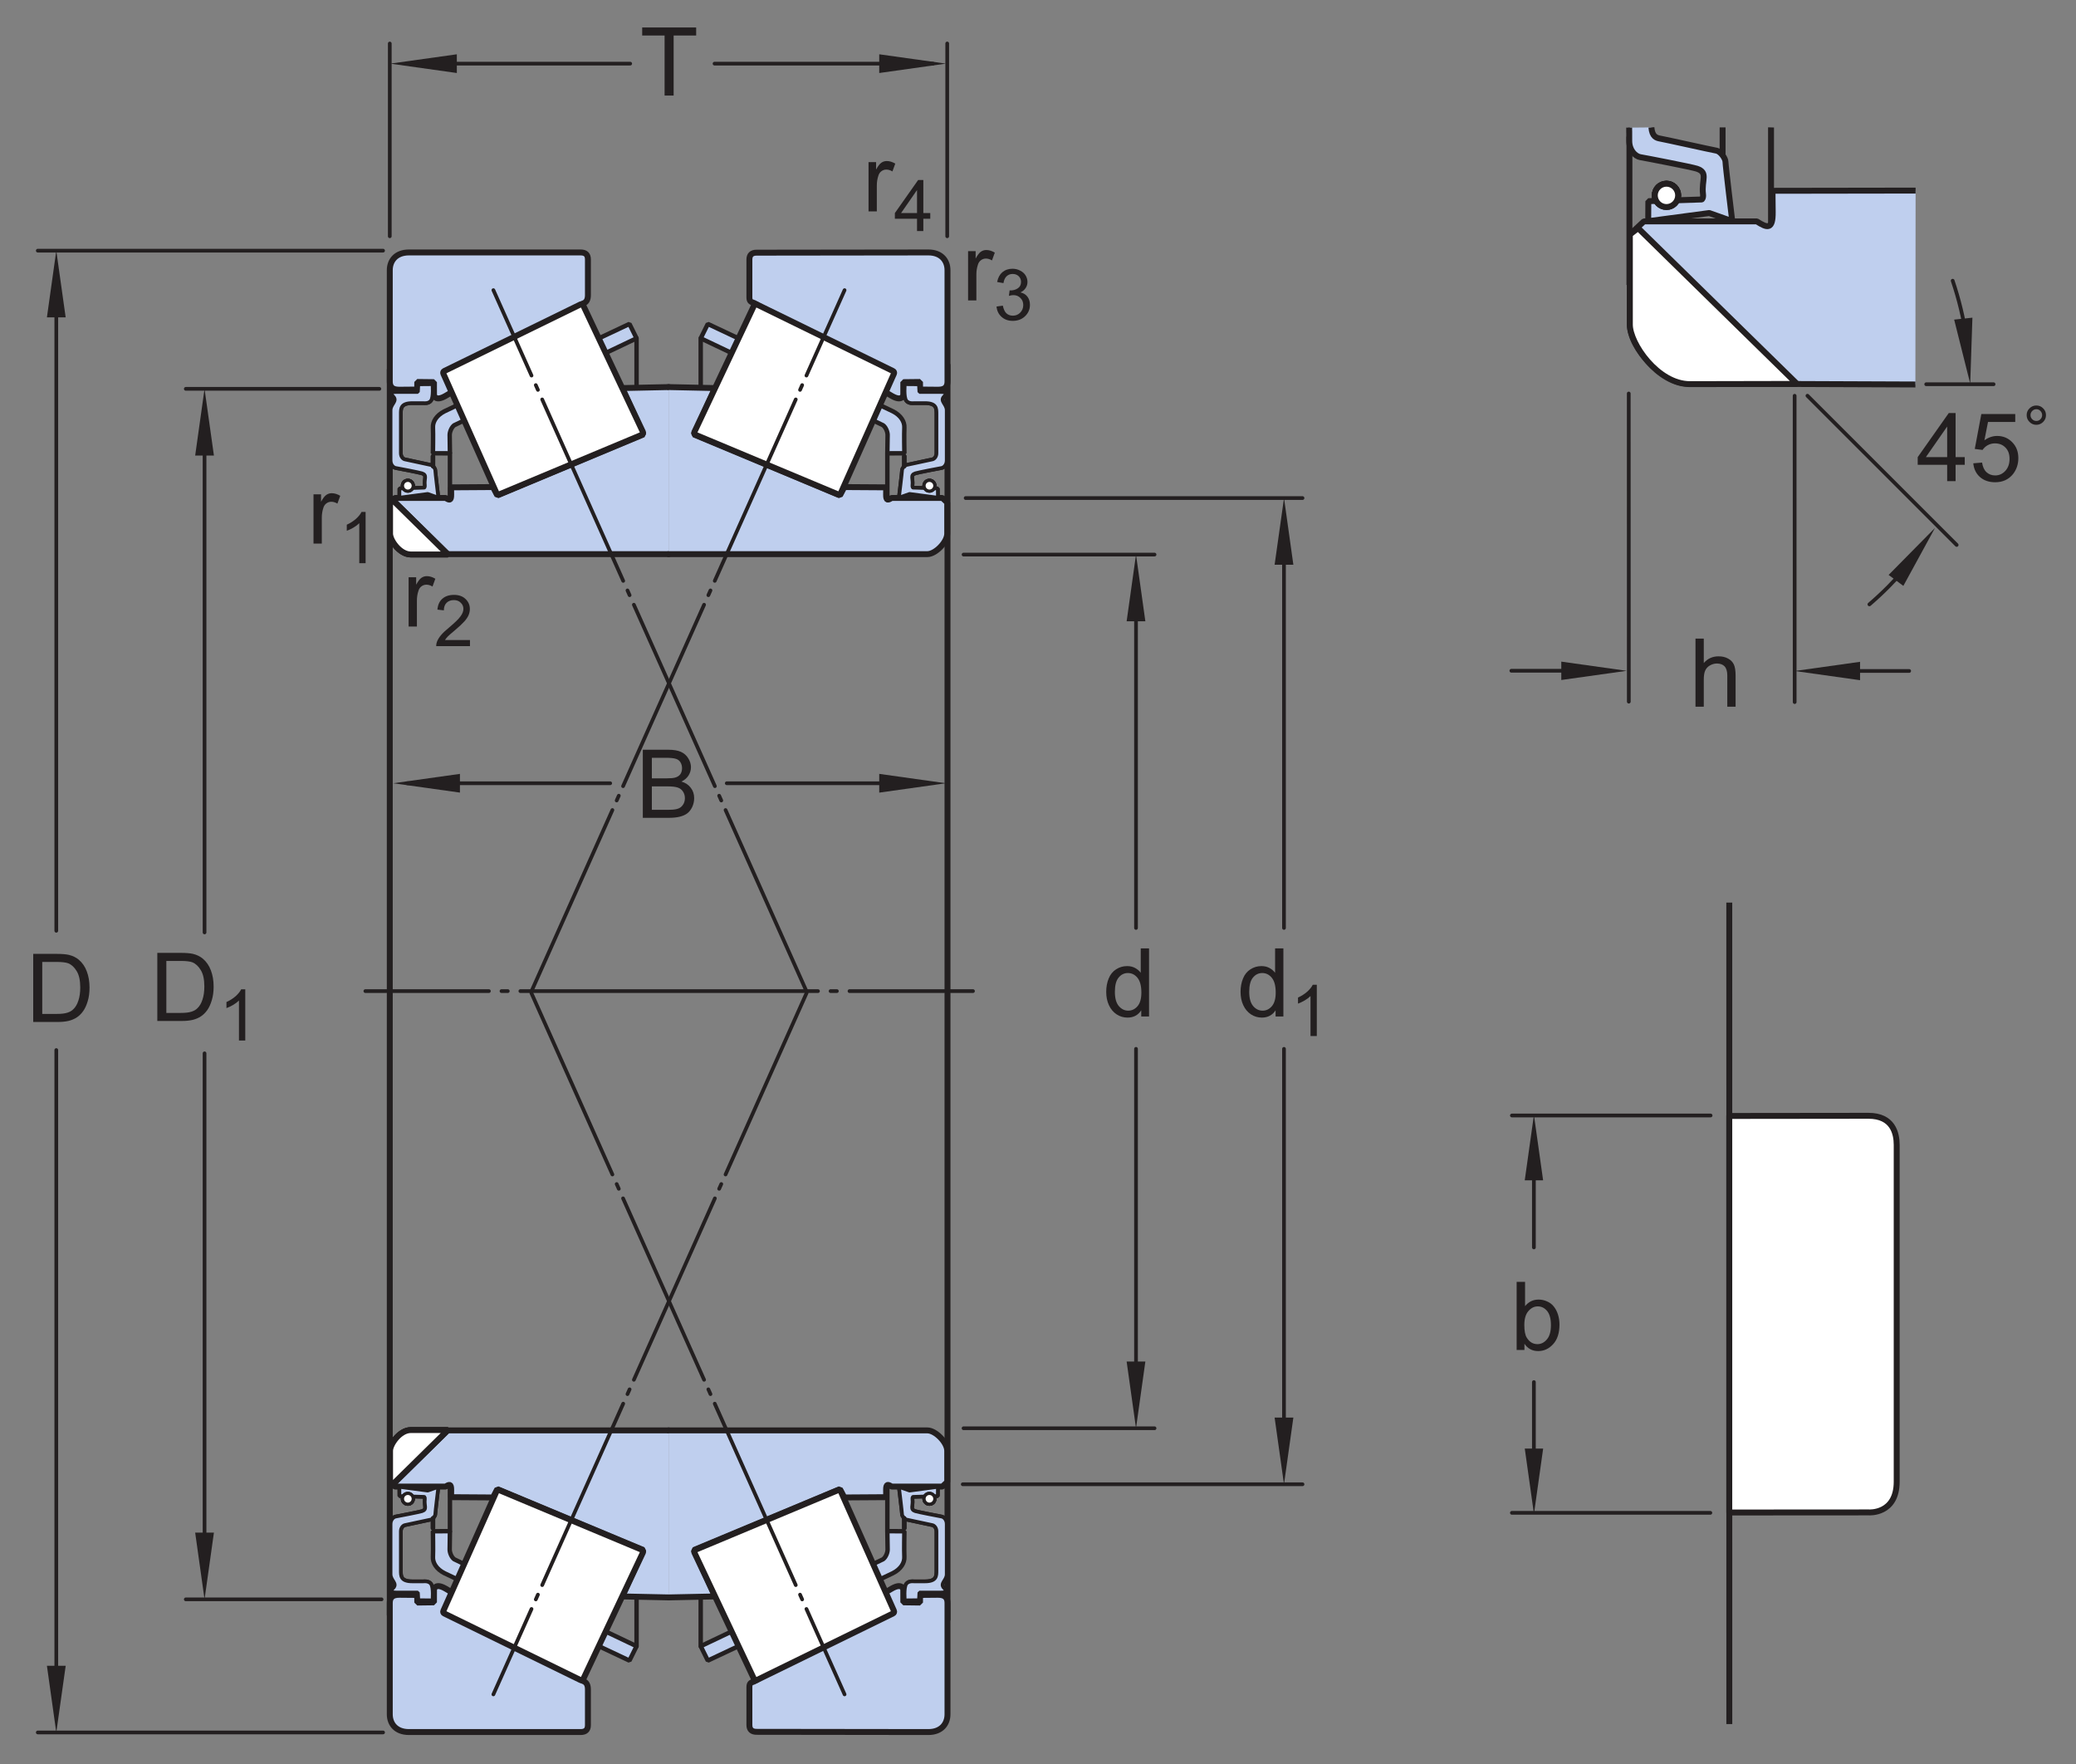 <?xml version="1.0" encoding="UTF-8"?>
<svg xmlns="http://www.w3.org/2000/svg" xmlns:xlink="http://www.w3.org/1999/xlink" width="262.06pt" height="222.67pt" viewBox="0 0 262.06 222.67" version="1.1">
<rect x="0" y="0" width="262.06" height="222.67" fill="#808080" stroke="none"/>
<defs>
<g>
<symbol overflow="visible" id="glyph0-0">
<path style="stroke:none;" d="M 1.5 0 L 1.5 -7.5 L 7.5 -7.5 L 7.5 0 Z M 1.688 -0.188 L 7.312 -0.188 L 7.312 -7.312 L 1.688 -7.312 Z M 1.688 -0.188 "/>
</symbol>
<symbol overflow="visible" id="glyph0-1">
<path style="stroke:none;" d="M 0.875 0 L 0.875 -8.594 L 4.109 -8.594 C 4.766 -8.594 5.289 -8.504 5.688 -8.328 C 6.082 -8.148 6.391 -7.879 6.609 -7.516 C 6.836 -7.16 6.953 -6.785 6.953 -6.391 C 6.953 -6.023 6.852 -5.68 6.656 -5.359 C 6.457 -5.035 6.156 -4.773 5.75 -4.578 C 6.27 -4.422 6.664 -4.156 6.938 -3.781 C 7.219 -3.414 7.359 -2.984 7.359 -2.484 C 7.359 -2.086 7.273 -1.711 7.109 -1.359 C 6.941 -1.016 6.734 -0.75 6.484 -0.562 C 6.234 -0.375 5.914 -0.234 5.531 -0.141 C 5.156 -0.047 4.695 0 4.156 0 Z M 2.016 -4.984 L 3.875 -4.984 C 4.375 -4.984 4.734 -5.016 4.953 -5.078 C 5.242 -5.16 5.461 -5.301 5.609 -5.5 C 5.754 -5.707 5.828 -5.961 5.828 -6.266 C 5.828 -6.547 5.758 -6.797 5.625 -7.016 C 5.488 -7.234 5.289 -7.379 5.031 -7.453 C 4.781 -7.535 4.348 -7.578 3.734 -7.578 L 2.016 -7.578 Z M 2.016 -1.016 L 4.156 -1.016 C 4.52 -1.016 4.773 -1.031 4.922 -1.062 C 5.191 -1.102 5.41 -1.176 5.578 -1.281 C 5.754 -1.395 5.898 -1.555 6.016 -1.766 C 6.129 -1.973 6.188 -2.211 6.188 -2.484 C 6.188 -2.805 6.102 -3.086 5.938 -3.328 C 5.781 -3.566 5.555 -3.734 5.266 -3.828 C 4.973 -3.922 4.551 -3.969 4 -3.969 L 2.016 -3.969 Z M 2.016 -1.016 "/>
</symbol>
<symbol overflow="visible" id="glyph0-2">
<path style="stroke:none;" d="M 3.109 0 L 3.109 -7.578 L 0.281 -7.578 L 0.281 -8.594 L 7.094 -8.594 L 7.094 -7.578 L 4.25 -7.578 L 4.25 0 Z M 3.109 0 "/>
</symbol>
<symbol overflow="visible" id="glyph0-3">
<path style="stroke:none;" d="M 0.781 0 L 0.781 -6.219 L 1.734 -6.219 L 1.734 -5.281 C 1.973 -5.719 2.191 -6.004 2.391 -6.141 C 2.598 -6.285 2.828 -6.359 3.078 -6.359 C 3.43 -6.359 3.789 -6.25 4.156 -6.031 L 3.797 -5.047 C 3.535 -5.203 3.281 -5.281 3.031 -5.281 C 2.789 -5.281 2.578 -5.207 2.391 -5.062 C 2.211 -4.926 2.086 -4.734 2.016 -4.484 C 1.891 -4.109 1.828 -3.703 1.828 -3.266 L 1.828 0 Z M 0.781 0 "/>
</symbol>
<symbol overflow="visible" id="glyph0-4">
<path style="stroke:none;" d="M 3.875 0 L 3.875 -2.062 L 0.156 -2.062 L 0.156 -3.031 L 4.078 -8.594 L 4.938 -8.594 L 4.938 -3.031 L 6.094 -3.031 L 6.094 -2.062 L 4.938 -2.062 L 4.938 0 Z M 3.875 -3.031 L 3.875 -6.891 L 1.188 -3.031 Z M 3.875 -3.031 "/>
</symbol>
<symbol overflow="visible" id="glyph0-5">
<path style="stroke:none;" d="M 0.5 -2.25 L 1.609 -2.344 C 1.691 -1.801 1.879 -1.395 2.172 -1.125 C 2.473 -0.852 2.836 -0.719 3.266 -0.719 C 3.766 -0.719 4.191 -0.91 4.547 -1.297 C 4.898 -1.68 5.078 -2.188 5.078 -2.812 C 5.078 -3.414 4.906 -3.891 4.562 -4.234 C 4.227 -4.586 3.785 -4.766 3.234 -4.766 C 2.898 -4.766 2.594 -4.688 2.312 -4.531 C 2.039 -4.375 1.828 -4.176 1.672 -3.938 L 0.688 -4.062 L 1.516 -8.469 L 5.797 -8.469 L 5.797 -7.469 L 2.359 -7.469 L 1.906 -5.156 C 2.414 -5.52 2.953 -5.703 3.516 -5.703 C 4.266 -5.703 4.895 -5.441 5.406 -4.922 C 5.926 -4.398 6.188 -3.727 6.188 -2.906 C 6.188 -2.133 5.961 -1.461 5.516 -0.891 C 4.961 -0.203 4.211 0.141 3.266 0.141 C 2.484 0.141 1.844 -0.078 1.344 -0.516 C 0.852 -0.953 0.57 -1.531 0.5 -2.25 Z M 0.5 -2.25 "/>
</symbol>
<symbol overflow="visible" id="glyph0-6">
<path style="stroke:none;" d="M 1.766 0 L 0.781 0 L 0.781 -8.594 L 1.844 -8.594 L 1.844 -5.531 C 2.289 -6.082 2.859 -6.359 3.547 -6.359 C 3.93 -6.359 4.289 -6.281 4.625 -6.125 C 4.969 -5.977 5.25 -5.766 5.469 -5.484 C 5.695 -5.203 5.875 -4.863 6 -4.469 C 6.125 -4.07 6.188 -3.648 6.188 -3.203 C 6.188 -2.141 5.922 -1.316 5.391 -0.734 C 4.859 -0.148 4.227 0.141 3.5 0.141 C 2.758 0.141 2.18 -0.164 1.766 -0.781 Z M 1.75 -3.156 C 1.75 -2.414 1.852 -1.879 2.062 -1.547 C 2.395 -1.004 2.844 -0.734 3.406 -0.734 C 3.863 -0.734 4.258 -0.93 4.594 -1.328 C 4.938 -1.723 5.109 -2.32 5.109 -3.125 C 5.109 -3.938 4.945 -4.535 4.625 -4.922 C 4.301 -5.305 3.91 -5.5 3.453 -5.5 C 2.992 -5.5 2.594 -5.297 2.25 -4.891 C 1.914 -4.492 1.75 -3.914 1.75 -3.156 Z M 1.75 -3.156 "/>
</symbol>
<symbol overflow="visible" id="glyph0-7">
<path style="stroke:none;" d="M 0.797 0 L 0.797 -8.594 L 1.844 -8.594 L 1.844 -5.516 C 2.332 -6.078 2.953 -6.359 3.703 -6.359 C 4.172 -6.359 4.57 -6.266 4.906 -6.078 C 5.25 -5.898 5.492 -5.648 5.641 -5.328 C 5.785 -5.016 5.859 -4.551 5.859 -3.938 L 5.859 0 L 4.812 0 L 4.812 -3.938 C 4.812 -4.469 4.695 -4.852 4.469 -5.094 C 4.238 -5.332 3.914 -5.453 3.5 -5.453 C 3.188 -5.453 2.891 -5.367 2.609 -5.203 C 2.336 -5.047 2.141 -4.828 2.016 -4.547 C 1.898 -4.273 1.844 -3.895 1.844 -3.406 L 1.844 0 Z M 0.797 0 "/>
</symbol>
<symbol overflow="visible" id="glyph0-8">
<path style="stroke:none;" d="M 4.828 0 L 4.828 -0.781 C 4.43 -0.164 3.852 0.141 3.094 0.141 C 2.594 0.141 2.133 0.004 1.719 -0.266 C 1.301 -0.547 0.977 -0.93 0.75 -1.422 C 0.52 -1.91 0.406 -2.473 0.406 -3.109 C 0.406 -3.723 0.508 -4.285 0.719 -4.797 C 0.926 -5.305 1.238 -5.691 1.656 -5.953 C 2.07 -6.223 2.535 -6.359 3.047 -6.359 C 3.422 -6.359 3.754 -6.281 4.047 -6.125 C 4.336 -5.969 4.578 -5.766 4.766 -5.516 L 4.766 -8.594 L 5.812 -8.594 L 5.812 0 Z M 1.5 -3.109 C 1.5 -2.305 1.664 -1.707 2 -1.312 C 2.332 -0.926 2.727 -0.734 3.188 -0.734 C 3.645 -0.734 4.035 -0.922 4.359 -1.297 C 4.68 -1.672 4.844 -2.242 4.844 -3.016 C 4.844 -3.867 4.676 -4.492 4.344 -4.891 C 4.02 -5.285 3.617 -5.484 3.141 -5.484 C 2.672 -5.484 2.281 -5.289 1.969 -4.906 C 1.656 -4.531 1.5 -3.93 1.5 -3.109 Z M 1.5 -3.109 "/>
</symbol>
<symbol overflow="visible" id="glyph0-9">
<path style="stroke:none;" d="M 0.922 0 L 0.922 -8.594 L 3.891 -8.594 C 4.555 -8.594 5.066 -8.551 5.422 -8.469 C 5.91 -8.352 6.328 -8.148 6.672 -7.859 C 7.129 -7.473 7.469 -6.977 7.688 -6.375 C 7.914 -5.781 8.031 -5.102 8.031 -4.344 C 8.031 -3.688 7.953 -3.109 7.797 -2.609 C 7.648 -2.109 7.457 -1.691 7.219 -1.359 C 6.977 -1.023 6.711 -0.766 6.422 -0.578 C 6.141 -0.391 5.801 -0.242 5.406 -0.141 C 5.008 -0.047 4.551 0 4.031 0 Z M 2.062 -1.016 L 3.891 -1.016 C 4.461 -1.016 4.91 -1.066 5.234 -1.172 C 5.555 -1.273 5.812 -1.426 6 -1.625 C 6.27 -1.883 6.477 -2.242 6.625 -2.703 C 6.781 -3.16 6.859 -3.711 6.859 -4.359 C 6.859 -5.254 6.707 -5.941 6.406 -6.422 C 6.113 -6.91 5.758 -7.238 5.344 -7.406 C 5.031 -7.52 4.539 -7.578 3.875 -7.578 L 2.062 -7.578 Z M 2.062 -1.016 "/>
</symbol>
<symbol overflow="visible" id="glyph1-0">
<path style="stroke:none;" d="M 1.125 0 L 1.125 -5.625 L 5.625 -5.625 L 5.625 0 Z M 1.266 -0.141 L 5.484 -0.141 L 5.484 -5.484 L 1.266 -5.484 Z M 1.266 -0.141 "/>
</symbol>
<symbol overflow="visible" id="glyph1-1">
<path style="stroke:none;" d="M 3.359 0 L 2.562 0 L 2.562 -5.047 C 2.375 -4.859 2.125 -4.672 1.812 -4.484 C 1.5 -4.305 1.223 -4.176 0.984 -4.094 L 0.984 -4.859 C 1.422 -5.055 1.805 -5.301 2.141 -5.594 C 2.473 -5.895 2.707 -6.188 2.844 -6.469 L 3.359 -6.469 Z M 3.359 0 "/>
</symbol>
<symbol overflow="visible" id="glyph1-2">
<path style="stroke:none;" d="M 4.531 -0.766 L 4.531 0 L 0.266 0 C 0.266 -0.188 0.297 -0.367 0.359 -0.547 C 0.473 -0.836 0.648 -1.125 0.891 -1.406 C 1.129 -1.688 1.473 -2.008 1.922 -2.375 C 2.617 -2.957 3.086 -3.414 3.328 -3.75 C 3.578 -4.082 3.703 -4.398 3.703 -4.703 C 3.703 -5.016 3.586 -5.273 3.359 -5.484 C 3.141 -5.703 2.852 -5.812 2.5 -5.812 C 2.113 -5.812 1.805 -5.695 1.578 -5.469 C 1.348 -5.238 1.234 -4.922 1.234 -4.516 L 0.422 -4.609 C 0.473 -5.211 0.68 -5.672 1.047 -5.984 C 1.41 -6.305 1.898 -6.469 2.516 -6.469 C 3.129 -6.469 3.613 -6.297 3.969 -5.953 C 4.332 -5.609 4.516 -5.188 4.516 -4.688 C 4.516 -4.426 4.461 -4.172 4.359 -3.922 C 4.254 -3.672 4.078 -3.406 3.828 -3.125 C 3.586 -2.852 3.188 -2.477 2.625 -2 C 2.145 -1.602 1.836 -1.332 1.703 -1.188 C 1.566 -1.039 1.457 -0.898 1.375 -0.766 Z M 4.531 -0.766 "/>
</symbol>
<symbol overflow="visible" id="glyph1-3">
<path style="stroke:none;" d="M 0.562 -5.328 C 0.562 -5.672 0.68 -5.957 0.922 -6.188 C 1.16 -6.426 1.445 -6.547 1.781 -6.547 C 2.125 -6.547 2.41 -6.426 2.641 -6.188 C 2.879 -5.957 3 -5.672 3 -5.328 C 3 -4.992 2.879 -4.707 2.641 -4.469 C 2.398 -4.227 2.113 -4.109 1.781 -4.109 C 1.445 -4.109 1.16 -4.227 0.922 -4.469 C 0.68 -4.707 0.562 -4.992 0.562 -5.328 Z M 1.047 -5.328 C 1.047 -5.129 1.117 -4.957 1.266 -4.812 C 1.41 -4.664 1.582 -4.594 1.781 -4.594 C 1.988 -4.594 2.16 -4.664 2.297 -4.812 C 2.441 -4.957 2.516 -5.129 2.516 -5.328 C 2.516 -5.535 2.441 -5.711 2.297 -5.859 C 2.16 -6.004 1.988 -6.078 1.781 -6.078 C 1.582 -6.078 1.41 -6.004 1.266 -5.859 C 1.117 -5.711 1.047 -5.535 1.047 -5.328 Z M 1.047 -5.328 "/>
</symbol>
<symbol overflow="visible" id="glyph1-4">
<path style="stroke:none;" d="M 0.375 -1.703 L 1.172 -1.812 C 1.266 -1.363 1.414 -1.039 1.625 -0.844 C 1.844 -0.645 2.113 -0.547 2.438 -0.547 C 2.801 -0.547 3.109 -0.672 3.359 -0.922 C 3.617 -1.18 3.75 -1.504 3.75 -1.891 C 3.75 -2.254 3.629 -2.551 3.391 -2.781 C 3.16 -3.02 2.863 -3.141 2.5 -3.141 C 2.344 -3.141 2.156 -3.109 1.938 -3.047 L 2.031 -3.75 C 2.082 -3.738 2.125 -3.734 2.156 -3.734 C 2.488 -3.734 2.789 -3.82 3.062 -4 C 3.332 -4.176 3.469 -4.445 3.469 -4.812 C 3.469 -5.102 3.367 -5.344 3.172 -5.531 C 2.973 -5.719 2.719 -5.812 2.406 -5.812 C 2.102 -5.812 1.848 -5.711 1.641 -5.516 C 1.441 -5.328 1.312 -5.039 1.25 -4.656 L 0.453 -4.797 C 0.555 -5.328 0.773 -5.738 1.109 -6.031 C 1.453 -6.32 1.879 -6.469 2.391 -6.469 C 2.742 -6.469 3.066 -6.391 3.359 -6.234 C 3.66 -6.086 3.891 -5.883 4.047 -5.625 C 4.203 -5.363 4.281 -5.086 4.281 -4.797 C 4.281 -4.516 4.203 -4.258 4.047 -4.031 C 3.898 -3.801 3.68 -3.617 3.391 -3.484 C 3.773 -3.398 4.07 -3.219 4.281 -2.938 C 4.488 -2.664 4.594 -2.32 4.594 -1.906 C 4.594 -1.344 4.383 -0.863 3.969 -0.469 C 3.562 -0.082 3.047 0.109 2.422 0.109 C 1.859 0.109 1.391 -0.055 1.016 -0.391 C 0.641 -0.723 0.426 -1.16 0.375 -1.703 Z M 0.375 -1.703 "/>
</symbol>
<symbol overflow="visible" id="glyph1-5">
<path style="stroke:none;" d="M 2.906 0 L 2.906 -1.547 L 0.109 -1.547 L 0.109 -2.266 L 3.047 -6.438 L 3.703 -6.438 L 3.703 -2.266 L 4.578 -2.266 L 4.578 -1.547 L 3.703 -1.547 L 3.703 0 Z M 2.906 -2.266 L 2.906 -5.172 L 0.891 -2.266 Z M 2.906 -2.266 "/>
</symbol>
</g>
</defs>
<g id="surface1">
<path style="fill:none;stroke-width:4.68;stroke-linecap:round;stroke-linejoin:round;stroke:rgb(13.73%,12.16%,12.549%);stroke-opacity:1;stroke-miterlimit:1;" d="M 770.273 1238.106 L 513.984 1238.106 " transform="matrix(0.1,0,0,-0.1,0,222.67)"/>
<path style="fill:none;stroke-width:4.68;stroke-linecap:round;stroke-linejoin:round;stroke:rgb(13.73%,12.16%,12.549%);stroke-opacity:1;stroke-miterlimit:1;" d="M 1120.078 1238.106 L 917.422 1238.106 " transform="matrix(0.1,0,0,-0.1,0,222.67)"/>
<path style=" stroke:none;fill-rule:nonzero;fill:rgb(13.73%,12.16%,12.549%);fill-opacity:1;" d="M 110.988 97.676 L 119.406 98.859 L 110.988 100.043 "/>
<path style=" stroke:none;fill-rule:nonzero;fill:rgb(13.73%,12.16%,12.549%);fill-opacity:1;" d="M 58.059 100.039 L 49.641 98.859 L 58.059 97.676 "/>
<g style="fill:rgb(13.73%,12.16%,12.549%);fill-opacity:1;">
  <use xlink:href="#glyph0-1" x="80.269" y="103.224"/>
</g>
<path style="fill:none;stroke-width:4.68;stroke-linecap:round;stroke-linejoin:round;stroke:rgb(13.73%,12.16%,12.549%);stroke-opacity:1;stroke-miterlimit:1;" d="M 795.508 2146.387 L 546.68 2146.387 " transform="matrix(0.1,0,0,-0.1,0,222.67)"/>
<path style="fill:none;stroke-width:4.68;stroke-linecap:round;stroke-linejoin:round;stroke:rgb(13.73%,12.16%,12.549%);stroke-opacity:1;stroke-miterlimit:1;" d="M 1177.617 2146.387 L 901.992 2146.387 " transform="matrix(0.1,0,0,-0.1,0,222.67)"/>
<path style=" stroke:none;fill-rule:nonzero;fill:rgb(13.73%,12.16%,12.549%);fill-opacity:1;" d="M 57.668 9.215 L 49.25 8.031 L 57.668 6.852 "/>
<g style="fill:rgb(13.73%,12.16%,12.549%);fill-opacity:1;">
  <use xlink:href="#glyph0-2" x="80.785" y="12.061"/>
</g>
<path style="fill:none;stroke-width:4.68;stroke-linecap:round;stroke-linejoin:round;stroke:rgb(13.73%,12.16%,12.549%);stroke-opacity:1;stroke-miterlimit:1;" d="M 1195.703 1928.497 L 1195.703 2171.817 " transform="matrix(0.1,0,0,-0.1,0,222.67)"/>
<path style="fill:none;stroke-width:4.68;stroke-linecap:round;stroke-linejoin:round;stroke:rgb(13.73%,12.16%,12.549%);stroke-opacity:1;stroke-miterlimit:1;" d="M 492.031 1928.497 L 492.031 2171.778 " transform="matrix(0.1,0,0,-0.1,0,222.67)"/>
<g style="fill:rgb(13.73%,12.16%,12.549%);fill-opacity:1;">
  <use xlink:href="#glyph0-3" x="38.794" y="68.61"/>
</g>
<g style="fill:rgb(13.73%,12.16%,12.549%);fill-opacity:1;">
  <use xlink:href="#glyph1-1" x="42.791" y="71.085"/>
</g>
<g style="fill:rgb(13.73%,12.16%,12.549%);fill-opacity:1;">
  <use xlink:href="#glyph0-3" x="50.799" y="79.078"/>
</g>
<g style="fill:rgb(13.73%,12.16%,12.549%);fill-opacity:1;">
  <use xlink:href="#glyph1-2" x="54.795" y="81.553"/>
</g>
<path style=" stroke:none;fill-rule:nonzero;fill:rgb(13.73%,12.16%,12.549%);fill-opacity:1;" d="M 110.988 9.215 L 119.406 8.031 L 110.988 6.852 "/>
<path style="fill:none;stroke-width:4.68;stroke-linecap:round;stroke-linejoin:miter;stroke:rgb(13.73%,12.16%,12.549%);stroke-opacity:1;stroke-miterlimit:1;" d="M 461.211 975.763 L 617.148 975.763 " transform="matrix(0.1,0,0,-0.1,0,222.67)"/>
<path style="fill:none;stroke-width:4.68;stroke-linecap:round;stroke-linejoin:miter;stroke:rgb(13.73%,12.16%,12.549%);stroke-opacity:1;stroke-dasharray:7.95,15.9;stroke-miterlimit:1;" d="M 633.047 975.763 L 648.945 975.763 " transform="matrix(0.1,0,0,-0.1,0,222.67)"/>
<path style="fill:none;stroke-width:4.68;stroke-linecap:round;stroke-linejoin:miter;stroke:rgb(13.73%,12.16%,12.549%);stroke-opacity:1;stroke-dasharray:375.69,15.9,7.95,15.9;stroke-miterlimit:1;" d="M 656.875 975.763 L 1064.375 975.763 " transform="matrix(0.1,0,0,-0.1,0,222.67)"/>
<path style="fill:none;stroke-width:4.68;stroke-linecap:round;stroke-linejoin:miter;stroke:rgb(13.73%,12.16%,12.549%);stroke-opacity:1;stroke-miterlimit:1;" d="M 1072.344 975.763 L 1228.242 975.763 " transform="matrix(0.1,0,0,-0.1,0,222.67)"/>
<path style=" stroke:none;fill-rule:nonzero;fill:rgb(74.864%,81.065%,93.063%);fill-opacity:1;" d="M 79.457 40.887 L 80.355 42.699 C 80.355 42.699 57.473 53.578 57.352 53.664 C 56.996 53.914 56.766 54.52 56.766 54.895 C 56.766 55.137 56.797 57.219 56.797 57.219 L 54.648 57.211 C 54.648 57.211 54.695 54.684 54.652 53.977 C 54.605 53.234 55.094 52.426 56.102 51.914 C 57.105 51.406 79.457 40.887 79.457 40.887 "/>
<path style="fill:none;stroke-width:5.61;stroke-linecap:round;stroke-linejoin:miter;stroke:rgb(13.73%,12.16%,12.549%);stroke-opacity:1;stroke-miterlimit:1;" d="M 794.57 1817.833 L 803.555 1799.708 C 803.555 1799.708 574.727 1690.919 573.516 1690.059 C 569.961 1687.559 567.656 1681.505 567.656 1677.755 C 567.656 1675.333 567.969 1654.513 567.969 1654.513 L 546.484 1654.591 C 546.484 1654.591 546.953 1679.864 546.523 1686.934 C 546.055 1694.356 550.938 1702.442 561.016 1707.559 C 571.055 1712.638 794.57 1817.833 794.57 1817.833 Z M 794.57 1817.833 " transform="matrix(0.1,0,0,-0.1,0,222.67)"/>
<path style="fill:none;stroke-width:5.61;stroke-linecap:round;stroke-linejoin:miter;stroke:rgb(13.73%,12.16%,12.549%);stroke-opacity:1;stroke-miterlimit:1;" d="M 567.969 1654.513 L 567.969 1579.903 " transform="matrix(0.1,0,0,-0.1,0,222.67)"/>
<path style="fill:none;stroke-width:5.61;stroke-linecap:round;stroke-linejoin:miter;stroke:rgb(13.73%,12.16%,12.549%);stroke-opacity:1;stroke-miterlimit:1;" d="M 803.555 1799.708 L 803.555 1695.645 " transform="matrix(0.1,0,0,-0.1,0,222.67)"/>
<path style=" stroke:none;fill-rule:nonzero;fill:rgb(74.864%,81.065%,93.063%);fill-opacity:1;" d="M 50.414 62.82 L 53.992 62.344 L 55.34 62.82 C 55.34 62.82 54.945 59.551 54.945 59.344 C 54.945 59.141 54.656 58.727 54.406 58.688 C 54.16 58.645 51.383 58.027 51.137 57.984 C 50.891 57.945 50.602 57.656 50.602 57.203 L 50.602 52.277 C 50.602 51.578 50.57 50.883 52.055 50.883 L 53.453 50.883 C 53.453 50.883 54.098 50.984 54.402 50.578 C 54.75 50.117 54.598 48.488 54.598 48.488 L 52.805 48.504 L 52.75 49.477 C 52.75 49.477 50.723 49.469 49.961 49.477 C 49.227 49.48 49.344 49.75 49.633 50.047 C 50.203 50.625 49.301 50.984 49.301 51.773 L 49.301 58.113 C 49.301 58.668 49.656 59.02 49.957 59.07 C 50.258 59.117 52.973 59.645 53.262 59.742 C 53.957 59.973 53.523 60.406 53.625 61.23 C 53.656 61.48 53.555 61.547 53.555 61.547 L 50.422 61.648 "/>
<path style="fill:none;stroke-width:4.68;stroke-linecap:round;stroke-linejoin:miter;stroke:rgb(13.73%,12.16%,12.549%);stroke-opacity:1;stroke-miterlimit:1;" d="M 504.141 1598.497 L 539.922 1603.263 L 553.398 1598.497 C 553.398 1598.497 549.453 1631.192 549.453 1633.263 C 549.453 1635.294 546.562 1639.434 544.062 1639.825 C 541.602 1640.255 513.828 1646.427 511.367 1646.856 C 508.906 1647.247 506.016 1650.138 506.016 1654.669 L 506.016 1703.927 C 506.016 1710.919 505.703 1717.872 520.547 1717.872 L 534.531 1717.872 C 534.531 1717.872 540.977 1716.856 544.023 1720.919 C 547.5 1725.528 545.977 1741.817 545.977 1741.817 L 528.047 1741.661 L 527.5 1731.934 C 527.5 1731.934 507.227 1732.013 499.609 1731.934 C 492.266 1731.895 493.438 1729.2 496.328 1726.231 C 502.031 1720.45 493.008 1716.856 493.008 1708.966 L 493.008 1645.567 C 493.008 1640.02 496.562 1636.505 499.57 1635.997 C 502.578 1635.528 529.727 1630.255 532.617 1629.278 C 539.57 1626.973 535.234 1622.638 536.25 1614.395 C 536.562 1611.895 535.547 1611.231 535.547 1611.231 L 504.219 1610.216 Z M 504.141 1598.497 " transform="matrix(0.1,0,0,-0.1,0,222.67)"/>
<path style=" stroke:none;fill-rule:nonzero;fill:rgb(74.864%,81.065%,93.063%);fill-opacity:1;" d="M 51.484 61.992 C 51.859 61.992 52.168 61.684 52.168 61.309 C 52.168 60.93 51.859 60.625 51.484 60.625 C 51.105 60.625 50.801 60.93 50.801 61.309 C 50.801 61.684 51.105 61.992 51.484 61.992 "/>
<path style="fill:none;stroke-width:4.04;stroke-linecap:round;stroke-linejoin:miter;stroke:rgb(13.73%,12.16%,12.549%);stroke-opacity:1;stroke-miterlimit:1;" d="M 514.844 1606.778 C 518.594 1606.778 521.68 1609.864 521.68 1613.614 C 521.68 1617.403 518.594 1620.45 514.844 1620.45 C 511.055 1620.45 508.008 1617.403 508.008 1613.614 C 508.008 1609.864 511.055 1606.778 514.844 1606.778 Z M 514.844 1606.778 " transform="matrix(0.1,0,0,-0.1,0,222.67)"/>
<path style=" stroke:none;fill-rule:nonzero;fill:rgb(74.864%,81.065%,93.063%);fill-opacity:1;" d="M 51.484 61.992 C 51.859 61.992 52.168 61.684 52.168 61.309 C 52.168 60.93 51.859 60.625 51.484 60.625 C 51.105 60.625 50.801 60.93 50.801 61.309 C 50.801 61.684 51.105 61.992 51.484 61.992 "/>
<path style="fill:none;stroke-width:4.04;stroke-linecap:round;stroke-linejoin:miter;stroke:rgb(13.73%,12.16%,12.549%);stroke-opacity:1;stroke-miterlimit:1;" d="M 514.844 1606.778 C 518.594 1606.778 521.68 1609.864 521.68 1613.614 C 521.68 1617.403 518.594 1620.45 514.844 1620.45 C 511.055 1620.45 508.008 1617.403 508.008 1613.614 C 508.008 1609.864 511.055 1606.778 514.844 1606.778 Z M 514.844 1606.778 " transform="matrix(0.1,0,0,-0.1,0,222.67)"/>
<path style="fill:none;stroke-width:5.61;stroke-linecap:round;stroke-linejoin:miter;stroke:rgb(13.73%,12.16%,12.549%);stroke-opacity:1;stroke-miterlimit:1;" d="M 546.562 1650.763 L 546.562 1638.184 " transform="matrix(0.1,0,0,-0.1,0,222.67)"/>
<path style="fill:none;stroke-width:7.48;stroke-linecap:round;stroke-linejoin:miter;stroke:rgb(13.73%,12.16%,12.549%);stroke-opacity:1;stroke-miterlimit:1;" d="M 492.031 1759.981 L 492.031 975.763 " transform="matrix(0.1,0,0,-0.1,0,222.67)"/>
<path style="fill-rule:nonzero;fill:rgb(74.864%,81.065%,93.063%);fill-opacity:1;stroke-width:7.48;stroke-linecap:round;stroke-linejoin:miter;stroke:rgb(13.73%,12.16%,12.549%);stroke-opacity:1;stroke-miterlimit:1;" d="M 844.062 1738.145 L 785.43 1736.895 L 812.148 1678.341 L 627.812 1601.427 L 622.305 1611.934 L 569.453 1611.583 C 569.453 1611.583 569.492 1606.466 569.531 1602.325 C 569.609 1594.434 567.148 1595.255 562.578 1598.223 L 498.516 1598.223 L 492.383 1592.442 L 492.383 1553.106 C 492.383 1542.52 507.07 1527.286 517.539 1527.286 L 844.062 1527.286 " transform="matrix(0.1,0,0,-0.1,0,222.67)"/>
<path style=" stroke:none;fill-rule:nonzero;fill:rgb(74.864%,81.065%,93.063%);fill-opacity:1;" d="M 49.598 63.145 L 56.551 69.984 L 51.863 69.984 C 50.461 69.984 49.238 68.199 49.238 67.359 L 49.238 63.426 "/>
<path style="fill:none;stroke-width:7.48;stroke-linecap:round;stroke-linejoin:miter;stroke:rgb(13.73%,12.16%,12.549%);stroke-opacity:1;stroke-miterlimit:1;" d="M 495.977 1595.255 L 565.508 1526.856 L 518.633 1526.856 C 504.609 1526.856 492.383 1544.708 492.383 1553.106 L 492.383 1592.442 Z M 495.977 1595.255 " transform="matrix(0.1,0,0,-0.1,0,222.67)"/>
<path style=" stroke:none;fill-rule:nonzero;fill:rgb(74.864%,81.065%,93.063%);fill-opacity:1;" d="M 49.203 48.152 C 49.203 49.172 49.996 49.188 50.496 49.188 C 50.641 49.188 52.664 49.168 52.664 49.168 L 52.672 48.211 L 54.781 48.234 L 54.785 49.812 C 54.785 49.812 54.855 50.77 56.246 49.965 C 63.184 45.957 73.16 38.445 73.582 38.312 C 74.059 38.16 74.215 37.77 74.215 37.254 L 74.215 32.738 C 74.215 32.137 73.906 31.863 73.293 31.863 L 51.617 31.863 C 49.98 31.863 49.203 32.898 49.203 34.105 "/>
<path style="fill:none;stroke-width:7.48;stroke-linecap:round;stroke-linejoin:miter;stroke:rgb(13.73%,12.16%,12.549%);stroke-opacity:1;stroke-miterlimit:1;" d="M 492.031 1745.177 C 492.031 1734.981 499.961 1734.825 504.961 1734.825 C 506.406 1734.825 526.641 1735.02 526.641 1735.02 L 526.719 1744.591 L 547.812 1744.356 L 547.852 1728.575 C 547.852 1728.575 548.555 1719.005 562.461 1727.052 C 631.836 1767.13 731.602 1842.247 735.82 1843.575 C 740.586 1845.098 742.148 1849.005 742.148 1854.161 L 742.148 1899.317 C 742.148 1905.333 739.062 1908.067 732.93 1908.067 L 516.172 1908.067 C 499.805 1908.067 492.031 1897.716 492.031 1885.645 Z M 492.031 1745.177 " transform="matrix(0.1,0,0,-0.1,0,222.67)"/>
<path style=" stroke:none;fill-rule:nonzero;fill:rgb(74.864%,81.065%,93.063%);fill-opacity:1;" d="M 50.414 62.82 L 53.992 62.344 L 55.34 62.82 C 55.34 62.82 54.945 59.551 54.945 59.344 C 54.945 59.141 54.656 58.727 54.406 58.688 C 54.16 58.645 51.383 58.027 51.137 57.984 C 50.891 57.945 50.602 57.656 50.602 57.203 L 50.602 52.277 C 50.602 51.578 50.57 50.883 52.055 50.883 L 53.453 50.883 C 53.453 50.883 54.098 50.984 54.402 50.578 C 54.75 50.117 54.598 48.488 54.598 48.488 L 52.805 48.504 L 52.75 49.477 C 52.75 49.477 50.723 49.469 49.961 49.477 C 49.227 49.48 49.344 49.75 49.633 50.047 C 50.203 50.625 49.301 50.984 49.301 51.773 L 49.301 58.113 C 49.301 58.668 49.656 59.02 49.957 59.07 C 50.258 59.117 52.973 59.645 53.262 59.742 C 53.957 59.973 53.523 60.406 53.625 61.23 C 53.656 61.48 53.555 61.547 53.555 61.547 L 50.422 61.648 "/>
<path style="fill:none;stroke-width:4.68;stroke-linecap:round;stroke-linejoin:miter;stroke:rgb(13.73%,12.16%,12.549%);stroke-opacity:1;stroke-miterlimit:1;" d="M 504.141 1598.497 L 539.922 1603.263 L 553.398 1598.497 C 553.398 1598.497 549.453 1631.192 549.453 1633.263 C 549.453 1635.294 546.562 1639.434 544.062 1639.825 C 541.602 1640.255 513.828 1646.427 511.367 1646.856 C 508.906 1647.247 506.016 1650.138 506.016 1654.669 L 506.016 1703.927 C 506.016 1710.919 505.703 1717.872 520.547 1717.872 L 534.531 1717.872 C 534.531 1717.872 540.977 1716.856 544.023 1720.919 C 547.5 1725.528 545.977 1741.817 545.977 1741.817 L 528.047 1741.661 L 527.5 1731.934 C 527.5 1731.934 507.227 1732.013 499.609 1731.934 C 492.266 1731.895 493.438 1729.2 496.328 1726.231 C 502.031 1720.45 493.008 1716.856 493.008 1708.966 L 493.008 1645.567 C 493.008 1640.02 496.562 1636.505 499.57 1635.997 C 502.578 1635.528 529.727 1630.255 532.617 1629.278 C 539.57 1626.973 535.234 1622.638 536.25 1614.395 C 536.562 1611.895 535.547 1611.231 535.547 1611.231 L 504.219 1610.216 Z M 504.141 1598.497 " transform="matrix(0.1,0,0,-0.1,0,222.67)"/>
<path style=" stroke:none;fill-rule:nonzero;fill:rgb(74.864%,81.065%,93.063%);fill-opacity:1;" d="M 51.484 61.992 C 51.859 61.992 52.168 61.684 52.168 61.309 C 52.168 60.93 51.859 60.625 51.484 60.625 C 51.105 60.625 50.801 60.93 50.801 61.309 C 50.801 61.684 51.105 61.992 51.484 61.992 "/>
<path style="fill:none;stroke-width:4.04;stroke-linecap:round;stroke-linejoin:miter;stroke:rgb(13.73%,12.16%,12.549%);stroke-opacity:1;stroke-miterlimit:1;" d="M 514.844 1606.778 C 518.594 1606.778 521.68 1609.864 521.68 1613.614 C 521.68 1617.403 518.594 1620.45 514.844 1620.45 C 511.055 1620.45 508.008 1617.403 508.008 1613.614 C 508.008 1609.864 511.055 1606.778 514.844 1606.778 Z M 514.844 1606.778 " transform="matrix(0.1,0,0,-0.1,0,222.67)"/>
<path style=" stroke:none;fill-rule:nonzero;fill:rgb(100%,100%,100%);fill-opacity:1;" d="M 51.484 61.992 C 51.859 61.992 52.168 61.684 52.168 61.309 C 52.168 60.93 51.859 60.625 51.484 60.625 C 51.105 60.625 50.801 60.93 50.801 61.309 C 50.801 61.684 51.105 61.992 51.484 61.992 "/>
<path style="fill:none;stroke-width:4.04;stroke-linecap:round;stroke-linejoin:miter;stroke:rgb(13.73%,12.16%,12.549%);stroke-opacity:1;stroke-miterlimit:1;" d="M 514.844 1606.778 C 518.594 1606.778 521.68 1609.864 521.68 1613.614 C 521.68 1617.403 518.594 1620.45 514.844 1620.45 C 511.055 1620.45 508.008 1617.403 508.008 1613.614 C 508.008 1609.864 511.055 1606.778 514.844 1606.778 Z M 514.844 1606.778 " transform="matrix(0.1,0,0,-0.1,0,222.67)"/>
<path style="fill:none;stroke-width:5.61;stroke-linecap:round;stroke-linejoin:miter;stroke:rgb(13.73%,12.16%,12.549%);stroke-opacity:1;stroke-miterlimit:1;" d="M 546.562 1650.763 L 546.562 1638.184 " transform="matrix(0.1,0,0,-0.1,0,222.67)"/>
<path style=" stroke:none;fill-rule:nonzero;fill:rgb(100%,100%,100%);fill-opacity:1;" d="M 49.598 63.145 L 56.551 69.984 L 51.863 69.984 C 50.461 69.984 49.238 68.199 49.238 67.359 L 49.238 63.426 "/>
<path style="fill:none;stroke-width:7.48;stroke-linecap:round;stroke-linejoin:miter;stroke:rgb(13.73%,12.16%,12.549%);stroke-opacity:1;stroke-miterlimit:1;" d="M 495.977 1595.255 L 565.508 1526.856 L 518.633 1526.856 C 504.609 1526.856 492.383 1544.708 492.383 1553.106 L 492.383 1592.442 Z M 495.977 1595.255 " transform="matrix(0.1,0,0,-0.1,0,222.67)"/>
<path style=" stroke:none;fill-rule:nonzero;fill:rgb(100%,100%,100%);fill-opacity:1;" d="M 81.047 54.863 C 81.168 54.805 81.223 54.656 81.164 54.535 L 73.617 38.535 C 73.559 38.41 73.41 38.359 73.289 38.418 L 56.078 46.832 C 55.957 46.891 55.906 47.035 55.965 47.16 L 62.695 62.281 C 62.754 62.406 62.898 62.457 63.023 62.398 "/>
<path style="fill:none;stroke-width:7.48;stroke-linecap:round;stroke-linejoin:miter;stroke:rgb(13.73%,12.16%,12.549%);stroke-opacity:1;stroke-miterlimit:1;" d="M 810.469 1678.067 C 811.68 1678.653 812.227 1680.138 811.641 1681.348 L 736.172 1841.348 C 735.586 1842.598 734.102 1843.106 732.891 1842.52 L 560.781 1758.38 C 559.57 1757.794 559.062 1756.348 559.648 1755.098 L 626.953 1603.888 C 627.539 1602.638 628.984 1602.13 630.234 1602.716 Z M 810.469 1678.067 " transform="matrix(0.1,0,0,-0.1,0,222.67)"/>
<path style=" stroke:none;fill-rule:nonzero;fill:rgb(74.864%,81.065%,93.063%);fill-opacity:1;" d="M 89.352 40.887 L 88.453 42.699 C 88.453 42.699 111.336 53.578 111.457 53.664 C 111.816 53.914 112.047 54.52 112.047 54.895 C 112.047 55.137 112.012 57.219 112.012 57.219 L 114.164 57.211 C 114.164 57.211 114.117 54.684 114.16 53.977 C 114.203 53.234 113.719 52.426 112.711 51.914 C 111.703 51.406 89.352 40.887 89.352 40.887 "/>
<path style="fill:none;stroke-width:5.61;stroke-linecap:round;stroke-linejoin:miter;stroke:rgb(13.73%,12.16%,12.549%);stroke-opacity:1;stroke-miterlimit:1;" d="M 893.516 1817.833 L 884.531 1799.708 C 884.531 1799.708 1113.359 1690.919 1114.57 1690.059 C 1118.164 1687.559 1120.469 1681.505 1120.469 1677.755 C 1120.469 1675.333 1120.117 1654.513 1120.117 1654.513 L 1141.641 1654.591 C 1141.641 1654.591 1141.172 1679.864 1141.602 1686.934 C 1142.031 1694.356 1137.188 1702.442 1127.109 1707.559 C 1117.031 1712.638 893.516 1817.833 893.516 1817.833 Z M 893.516 1817.833 " transform="matrix(0.1,0,0,-0.1,0,222.67)"/>
<path style="fill:none;stroke-width:5.61;stroke-linecap:round;stroke-linejoin:miter;stroke:rgb(13.73%,12.16%,12.549%);stroke-opacity:1;stroke-miterlimit:1;" d="M 1120.117 1654.513 L 1120.117 1579.903 " transform="matrix(0.1,0,0,-0.1,0,222.67)"/>
<path style="fill:none;stroke-width:5.61;stroke-linecap:round;stroke-linejoin:miter;stroke:rgb(13.73%,12.16%,12.549%);stroke-opacity:1;stroke-miterlimit:1;" d="M 884.531 1799.708 L 884.531 1695.645 " transform="matrix(0.1,0,0,-0.1,0,222.67)"/>
<path style=" stroke:none;fill-rule:nonzero;fill:rgb(74.864%,81.065%,93.063%);fill-opacity:1;" d="M 118.395 62.82 L 114.82 62.344 L 113.469 62.82 C 113.469 62.82 113.867 59.551 113.867 59.344 C 113.867 59.141 114.156 58.727 114.402 58.688 C 114.652 58.645 117.426 58.027 117.672 57.984 C 117.922 57.945 118.211 57.656 118.211 57.203 L 118.211 52.277 C 118.211 51.578 118.242 50.883 116.758 50.883 L 115.355 50.883 C 115.355 50.883 114.711 50.984 114.406 50.578 C 114.059 50.117 114.215 48.488 114.215 48.488 L 116.004 48.504 L 116.059 49.477 C 116.059 49.477 118.086 49.469 118.852 49.477 C 119.582 49.48 119.465 49.75 119.176 50.047 C 118.605 50.625 119.508 50.984 119.508 51.773 L 119.508 58.113 C 119.508 58.668 119.156 59.02 118.855 59.07 C 118.555 59.117 115.84 59.645 115.547 59.742 C 114.855 59.973 115.285 60.406 115.184 61.23 C 115.152 61.48 115.254 61.547 115.254 61.547 L 118.387 61.648 "/>
<path style="fill:none;stroke-width:4.68;stroke-linecap:round;stroke-linejoin:miter;stroke:rgb(13.73%,12.16%,12.549%);stroke-opacity:1;stroke-miterlimit:1;" d="M 1183.945 1598.497 L 1148.203 1603.263 L 1134.688 1598.497 C 1134.688 1598.497 1138.672 1631.192 1138.672 1633.263 C 1138.672 1635.294 1141.562 1639.434 1144.023 1639.825 C 1146.523 1640.255 1174.258 1646.427 1176.719 1646.856 C 1179.219 1647.247 1182.109 1650.138 1182.109 1654.669 L 1182.109 1703.927 C 1182.109 1710.919 1182.422 1717.872 1167.578 1717.872 L 1153.555 1717.872 C 1153.555 1717.872 1147.109 1716.856 1144.062 1720.919 C 1140.586 1725.528 1142.148 1741.817 1142.148 1741.817 L 1160.039 1741.661 L 1160.586 1731.934 C 1160.586 1731.934 1180.859 1732.013 1188.516 1731.934 C 1195.82 1731.895 1194.648 1729.2 1191.758 1726.231 C 1186.055 1720.45 1195.078 1716.856 1195.078 1708.966 L 1195.078 1645.567 C 1195.078 1640.02 1191.562 1636.505 1188.555 1635.997 C 1185.547 1635.528 1158.398 1630.255 1155.469 1629.278 C 1148.555 1626.973 1152.852 1622.638 1151.836 1614.395 C 1151.523 1611.895 1152.539 1611.231 1152.539 1611.231 L 1183.867 1610.216 Z M 1183.945 1598.497 " transform="matrix(0.1,0,0,-0.1,0,222.67)"/>
<path style=" stroke:none;fill-rule:nonzero;fill:rgb(74.864%,81.065%,93.063%);fill-opacity:1;" d="M 117.324 61.992 C 116.949 61.992 116.641 61.684 116.641 61.309 C 116.641 60.93 116.949 60.625 117.324 60.625 C 117.703 60.625 118.012 60.93 118.012 61.309 C 118.012 61.684 117.703 61.992 117.324 61.992 "/>
<path style="fill:none;stroke-width:4.04;stroke-linecap:round;stroke-linejoin:miter;stroke:rgb(13.73%,12.16%,12.549%);stroke-opacity:1;stroke-miterlimit:1;" d="M 1173.242 1606.778 C 1169.492 1606.778 1166.406 1609.864 1166.406 1613.614 C 1166.406 1617.403 1169.492 1620.45 1173.242 1620.45 C 1177.031 1620.45 1180.117 1617.403 1180.117 1613.614 C 1180.117 1609.864 1177.031 1606.778 1173.242 1606.778 Z M 1173.242 1606.778 " transform="matrix(0.1,0,0,-0.1,0,222.67)"/>
<path style=" stroke:none;fill-rule:nonzero;fill:rgb(74.864%,81.065%,93.063%);fill-opacity:1;" d="M 117.324 61.992 C 116.949 61.992 116.641 61.684 116.641 61.309 C 116.641 60.93 116.949 60.625 117.324 60.625 C 117.703 60.625 118.012 60.93 118.012 61.309 C 118.012 61.684 117.703 61.992 117.324 61.992 "/>
<path style="fill:none;stroke-width:4.04;stroke-linecap:round;stroke-linejoin:miter;stroke:rgb(13.73%,12.16%,12.549%);stroke-opacity:1;stroke-miterlimit:1;" d="M 1173.242 1606.778 C 1169.492 1606.778 1166.406 1609.864 1166.406 1613.614 C 1166.406 1617.403 1169.492 1620.45 1173.242 1620.45 C 1177.031 1620.45 1180.117 1617.403 1180.117 1613.614 C 1180.117 1609.864 1177.031 1606.778 1173.242 1606.778 Z M 1173.242 1606.778 " transform="matrix(0.1,0,0,-0.1,0,222.67)"/>
<path style="fill:none;stroke-width:5.61;stroke-linecap:round;stroke-linejoin:miter;stroke:rgb(13.73%,12.16%,12.549%);stroke-opacity:1;stroke-miterlimit:1;" d="M 1141.523 1650.763 L 1141.523 1638.184 " transform="matrix(0.1,0,0,-0.1,0,222.67)"/>
<path style="fill:none;stroke-width:7.48;stroke-linecap:round;stroke-linejoin:miter;stroke:rgb(13.73%,12.16%,12.549%);stroke-opacity:1;stroke-miterlimit:1;" d="M 1196.055 1765.841 L 1196.055 975.763 " transform="matrix(0.1,0,0,-0.1,0,222.67)"/>
<path style="fill-rule:nonzero;fill:rgb(74.864%,81.065%,93.063%);fill-opacity:1;stroke-width:7.48;stroke-linecap:round;stroke-linejoin:miter;stroke:rgb(13.73%,12.16%,12.549%);stroke-opacity:1;stroke-miterlimit:1;" d="M 844.023 1738.145 L 902.656 1736.895 L 875.938 1678.341 L 1060.273 1601.427 L 1065.82 1611.934 L 1118.633 1611.583 C 1118.633 1611.583 1118.594 1606.466 1118.555 1602.325 C 1118.477 1594.434 1120.938 1595.255 1125.508 1598.223 L 1189.609 1598.223 L 1195.703 1592.442 L 1195.703 1553.106 C 1195.703 1542.52 1181.016 1527.286 1170.586 1527.286 L 844.023 1527.286 " transform="matrix(0.1,0,0,-0.1,0,222.67)"/>
<path style=" stroke:none;fill-rule:nonzero;fill:rgb(74.864%,81.065%,93.063%);fill-opacity:1;" d="M 119.605 48.152 C 119.605 49.172 118.812 49.188 118.312 49.188 C 118.172 49.188 116.145 49.168 116.145 49.168 L 116.137 48.211 L 114.027 48.234 L 114.023 49.812 C 114.023 49.812 113.953 50.77 112.562 49.965 C 105.625 45.957 95.652 38.391 95.227 38.254 C 94.754 38.102 94.598 38.023 94.598 37.508 L 94.598 32.766 C 94.598 32.164 94.906 31.891 95.516 31.891 C 95.887 31.891 116.836 31.863 117.191 31.863 C 118.828 31.863 119.605 32.898 119.605 34.105 "/>
<path style="fill:none;stroke-width:7.48;stroke-linecap:round;stroke-linejoin:miter;stroke:rgb(13.73%,12.16%,12.549%);stroke-opacity:1;stroke-miterlimit:1;" d="M 1196.055 1745.177 C 1196.055 1734.981 1188.125 1734.825 1183.125 1734.825 C 1181.719 1734.825 1161.445 1735.02 1161.445 1735.02 L 1161.367 1744.591 L 1140.273 1744.356 L 1140.234 1728.575 C 1140.234 1728.575 1139.531 1719.005 1125.625 1727.052 C 1056.25 1767.13 956.523 1842.794 952.266 1844.161 C 947.539 1845.684 945.977 1846.466 945.977 1851.622 L 945.977 1899.044 C 945.977 1905.059 949.062 1907.794 955.156 1907.794 C 958.867 1907.794 1168.359 1908.067 1171.914 1908.067 C 1188.281 1908.067 1196.055 1897.716 1196.055 1885.645 Z M 1196.055 1745.177 " transform="matrix(0.1,0,0,-0.1,0,222.67)"/>
<path style=" stroke:none;fill-rule:nonzero;fill:rgb(74.864%,81.065%,93.063%);fill-opacity:1;" d="M 118.395 62.82 L 114.82 62.344 L 113.469 62.82 C 113.469 62.82 113.867 59.551 113.867 59.344 C 113.867 59.141 114.156 58.727 114.402 58.688 C 114.652 58.645 117.426 58.027 117.672 57.984 C 117.922 57.945 118.211 57.656 118.211 57.203 L 118.211 52.277 C 118.211 51.578 118.242 50.883 116.758 50.883 L 115.355 50.883 C 115.355 50.883 114.711 50.984 114.406 50.578 C 114.059 50.117 114.215 48.488 114.215 48.488 L 116.004 48.504 L 116.059 49.477 C 116.059 49.477 118.086 49.469 118.852 49.477 C 119.582 49.48 119.465 49.75 119.176 50.047 C 118.605 50.625 119.508 50.984 119.508 51.773 L 119.508 58.113 C 119.508 58.668 119.156 59.02 118.855 59.07 C 118.555 59.117 115.84 59.645 115.547 59.742 C 114.855 59.973 115.285 60.406 115.184 61.23 C 115.152 61.48 115.254 61.547 115.254 61.547 L 118.387 61.648 "/>
<path style="fill:none;stroke-width:4.68;stroke-linecap:round;stroke-linejoin:miter;stroke:rgb(13.73%,12.16%,12.549%);stroke-opacity:1;stroke-miterlimit:1;" d="M 1183.945 1598.497 L 1148.203 1603.263 L 1134.688 1598.497 C 1134.688 1598.497 1138.672 1631.192 1138.672 1633.263 C 1138.672 1635.294 1141.562 1639.434 1144.023 1639.825 C 1146.523 1640.255 1174.258 1646.427 1176.719 1646.856 C 1179.219 1647.247 1182.109 1650.138 1182.109 1654.669 L 1182.109 1703.927 C 1182.109 1710.919 1182.422 1717.872 1167.578 1717.872 L 1153.555 1717.872 C 1153.555 1717.872 1147.109 1716.856 1144.062 1720.919 C 1140.586 1725.528 1142.148 1741.817 1142.148 1741.817 L 1160.039 1741.661 L 1160.586 1731.934 C 1160.586 1731.934 1180.859 1732.013 1188.516 1731.934 C 1195.82 1731.895 1194.648 1729.2 1191.758 1726.231 C 1186.055 1720.45 1195.078 1716.856 1195.078 1708.966 L 1195.078 1645.567 C 1195.078 1640.02 1191.562 1636.505 1188.555 1635.997 C 1185.547 1635.528 1158.398 1630.255 1155.469 1629.278 C 1148.555 1626.973 1152.852 1622.638 1151.836 1614.395 C 1151.523 1611.895 1152.539 1611.231 1152.539 1611.231 L 1183.867 1610.216 Z M 1183.945 1598.497 " transform="matrix(0.1,0,0,-0.1,0,222.67)"/>
<path style=" stroke:none;fill-rule:nonzero;fill:rgb(74.864%,81.065%,93.063%);fill-opacity:1;" d="M 117.324 61.992 C 116.949 61.992 116.641 61.684 116.641 61.309 C 116.641 60.93 116.949 60.625 117.324 60.625 C 117.703 60.625 118.012 60.93 118.012 61.309 C 118.012 61.684 117.703 61.992 117.324 61.992 "/>
<path style="fill:none;stroke-width:4.04;stroke-linecap:round;stroke-linejoin:miter;stroke:rgb(13.73%,12.16%,12.549%);stroke-opacity:1;stroke-miterlimit:1;" d="M 1173.242 1606.778 C 1169.492 1606.778 1166.406 1609.864 1166.406 1613.614 C 1166.406 1617.403 1169.492 1620.45 1173.242 1620.45 C 1177.031 1620.45 1180.117 1617.403 1180.117 1613.614 C 1180.117 1609.864 1177.031 1606.778 1173.242 1606.778 Z M 1173.242 1606.778 " transform="matrix(0.1,0,0,-0.1,0,222.67)"/>
<path style=" stroke:none;fill-rule:nonzero;fill:rgb(100%,100%,100%);fill-opacity:1;" d="M 117.324 61.992 C 116.949 61.992 116.641 61.684 116.641 61.309 C 116.641 60.93 116.949 60.625 117.324 60.625 C 117.703 60.625 118.012 60.93 118.012 61.309 C 118.012 61.684 117.703 61.992 117.324 61.992 "/>
<path style="fill:none;stroke-width:4.04;stroke-linecap:round;stroke-linejoin:miter;stroke:rgb(13.73%,12.16%,12.549%);stroke-opacity:1;stroke-miterlimit:1;" d="M 1173.242 1606.778 C 1169.492 1606.778 1166.406 1609.864 1166.406 1613.614 C 1166.406 1617.403 1169.492 1620.45 1173.242 1620.45 C 1177.031 1620.45 1180.117 1617.403 1180.117 1613.614 C 1180.117 1609.864 1177.031 1606.778 1173.242 1606.778 Z M 1173.242 1606.778 " transform="matrix(0.1,0,0,-0.1,0,222.67)"/>
<path style="fill:none;stroke-width:5.61;stroke-linecap:round;stroke-linejoin:miter;stroke:rgb(13.73%,12.16%,12.549%);stroke-opacity:1;stroke-miterlimit:1;" d="M 1141.523 1650.763 L 1141.523 1638.184 " transform="matrix(0.1,0,0,-0.1,0,222.67)"/>
<path style=" stroke:none;fill-rule:nonzero;fill:rgb(100%,100%,100%);fill-opacity:1;" d="M 87.766 54.863 C 87.641 54.805 87.59 54.656 87.648 54.535 L 95.195 38.535 C 95.254 38.41 95.398 38.359 95.523 38.418 L 112.73 46.832 C 112.855 46.891 112.906 47.035 112.848 47.16 L 106.117 62.281 C 106.059 62.406 105.91 62.457 105.785 62.398 "/>
<path style="fill:none;stroke-width:7.48;stroke-linecap:round;stroke-linejoin:miter;stroke:rgb(13.73%,12.16%,12.549%);stroke-opacity:1;stroke-miterlimit:1;" d="M 877.656 1678.067 C 876.406 1678.653 875.898 1680.138 876.484 1681.348 L 951.953 1841.348 C 952.539 1842.598 953.984 1843.106 955.234 1842.52 L 1127.305 1758.38 C 1128.555 1757.794 1129.062 1756.348 1128.477 1755.098 L 1061.172 1603.888 C 1060.586 1602.638 1059.102 1602.13 1057.852 1602.716 Z M 877.656 1678.067 " transform="matrix(0.1,0,0,-0.1,0,222.67)"/>
<path style="fill:none;stroke-width:4.68;stroke-linecap:round;stroke-linejoin:miter;stroke:rgb(13.73%,12.16%,12.549%);stroke-opacity:1;stroke-dasharray:250.8,13.2,6.6,13.2;stroke-miterlimit:1;" d="M 1018.164 975.294 L 622.812 1860.489 " transform="matrix(0.1,0,0,-0.1,0,222.67)"/>
<path style="fill:none;stroke-width:4.68;stroke-linecap:round;stroke-linejoin:miter;stroke:rgb(13.73%,12.16%,12.549%);stroke-opacity:1;stroke-dasharray:250.8,13.2,6.6,13.2;stroke-miterlimit:1;" d="M 670.781 975.294 L 1066.133 1860.489 " transform="matrix(0.1,0,0,-0.1,0,222.67)"/>
<path style=" stroke:none;fill-rule:nonzero;fill:rgb(74.864%,81.065%,93.063%);fill-opacity:1;" d="M 79.457 209.594 L 80.355 207.777 C 80.355 207.777 57.473 196.898 57.352 196.812 C 56.996 196.566 56.766 195.961 56.766 195.586 C 56.766 195.34 56.797 193.258 56.797 193.258 L 54.648 193.27 C 54.648 193.27 54.695 195.793 54.652 196.5 C 54.605 197.242 55.094 198.055 56.102 198.562 C 57.105 199.07 79.457 209.594 79.457 209.594 "/>
<path style="fill:none;stroke-width:5.61;stroke-linecap:round;stroke-linejoin:miter;stroke:rgb(13.73%,12.16%,12.549%);stroke-opacity:1;stroke-miterlimit:1;" d="M 794.57 130.762 L 803.555 148.927 C 803.555 148.927 574.727 257.716 573.516 258.575 C 569.961 261.036 567.656 267.091 567.656 270.841 C 567.656 273.302 567.969 294.122 567.969 294.122 L 546.484 294.005 C 546.484 294.005 546.953 268.77 546.523 261.7 C 546.055 254.278 550.938 246.153 561.016 241.075 C 571.055 235.997 794.57 130.762 794.57 130.762 Z M 794.57 130.762 " transform="matrix(0.1,0,0,-0.1,0,222.67)"/>
<path style="fill:none;stroke-width:5.61;stroke-linecap:round;stroke-linejoin:miter;stroke:rgb(13.73%,12.16%,12.549%);stroke-opacity:1;stroke-miterlimit:1;" d="M 567.969 294.122 L 567.969 368.692 " transform="matrix(0.1,0,0,-0.1,0,222.67)"/>
<path style="fill:none;stroke-width:5.61;stroke-linecap:round;stroke-linejoin:miter;stroke:rgb(13.73%,12.16%,12.549%);stroke-opacity:1;stroke-miterlimit:1;" d="M 803.555 148.927 L 803.555 252.95 " transform="matrix(0.1,0,0,-0.1,0,222.67)"/>
<path style=" stroke:none;fill-rule:nonzero;fill:rgb(74.864%,81.065%,93.063%);fill-opacity:1;" d="M 50.414 187.66 L 53.992 188.137 L 55.34 187.66 C 55.34 187.66 54.945 190.926 54.945 191.133 C 54.945 191.34 54.656 191.75 54.406 191.793 C 54.16 191.832 51.383 192.453 51.137 192.492 C 50.891 192.535 50.602 192.824 50.602 193.277 L 50.602 198.199 C 50.602 198.898 50.57 199.594 52.055 199.594 L 53.453 199.594 C 53.453 199.594 54.098 199.496 54.402 199.898 C 54.75 200.359 54.598 201.992 54.598 201.992 L 52.805 201.973 L 52.75 201.004 C 52.75 201.004 50.723 201.012 49.961 201.004 C 49.227 200.996 49.344 200.727 49.633 200.43 C 50.203 199.852 49.301 199.492 49.301 198.703 L 49.301 192.363 C 49.301 191.809 49.656 191.461 49.957 191.41 C 50.258 191.359 52.973 190.832 53.262 190.734 C 53.957 190.508 53.523 190.074 53.625 189.246 C 53.656 188.996 53.555 188.93 53.555 188.93 L 50.422 188.832 "/>
<path style="fill:none;stroke-width:4.68;stroke-linecap:round;stroke-linejoin:miter;stroke:rgb(13.73%,12.16%,12.549%);stroke-opacity:1;stroke-miterlimit:1;" d="M 504.141 350.098 L 539.922 345.333 L 553.398 350.098 C 553.398 350.098 549.453 317.442 549.453 315.372 C 549.453 313.302 546.562 309.2 544.062 308.77 C 541.602 308.38 513.828 302.169 511.367 301.778 C 508.906 301.348 506.016 298.458 506.016 293.927 L 506.016 244.708 C 506.016 237.716 505.703 230.762 520.547 230.762 L 534.531 230.762 C 534.531 230.762 540.977 231.739 544.023 227.716 C 547.5 223.106 545.977 206.778 545.977 206.778 L 528.047 206.973 L 527.5 216.661 C 527.5 216.661 507.227 216.583 499.609 216.661 C 492.266 216.739 493.438 219.434 496.328 222.403 C 502.031 228.184 493.008 231.778 493.008 239.669 L 493.008 303.067 C 493.008 308.614 496.562 312.091 499.57 312.598 C 502.578 313.106 529.727 318.38 532.617 319.356 C 539.57 321.622 535.234 325.958 536.25 334.239 C 536.562 336.739 535.547 337.403 535.547 337.403 L 504.219 338.38 Z M 504.141 350.098 " transform="matrix(0.1,0,0,-0.1,0,222.67)"/>
<path style=" stroke:none;fill-rule:nonzero;fill:rgb(74.864%,81.065%,93.063%);fill-opacity:1;" d="M 51.484 188.488 C 51.859 188.488 52.168 188.793 52.168 189.172 C 52.168 189.547 51.859 189.855 51.484 189.855 C 51.105 189.855 50.801 189.547 50.801 189.172 C 50.801 188.793 51.105 188.488 51.484 188.488 "/>
<path style="fill:none;stroke-width:4.04;stroke-linecap:round;stroke-linejoin:miter;stroke:rgb(13.73%,12.16%,12.549%);stroke-opacity:1;stroke-miterlimit:1;" d="M 514.844 341.817 C 518.594 341.817 521.68 338.77 521.68 334.981 C 521.68 331.231 518.594 328.145 514.844 328.145 C 511.055 328.145 508.008 331.231 508.008 334.981 C 508.008 338.77 511.055 341.817 514.844 341.817 Z M 514.844 341.817 " transform="matrix(0.1,0,0,-0.1,0,222.67)"/>
<path style=" stroke:none;fill-rule:nonzero;fill:rgb(74.864%,81.065%,93.063%);fill-opacity:1;" d="M 51.484 188.488 C 51.859 188.488 52.168 188.793 52.168 189.172 C 52.168 189.547 51.859 189.855 51.484 189.855 C 51.105 189.855 50.801 189.547 50.801 189.172 C 50.801 188.793 51.105 188.488 51.484 188.488 "/>
<path style="fill:none;stroke-width:4.04;stroke-linecap:round;stroke-linejoin:miter;stroke:rgb(13.73%,12.16%,12.549%);stroke-opacity:1;stroke-miterlimit:1;" d="M 514.844 341.817 C 518.594 341.817 521.68 338.77 521.68 334.981 C 521.68 331.231 518.594 328.145 514.844 328.145 C 511.055 328.145 508.008 331.231 508.008 334.981 C 508.008 338.77 511.055 341.817 514.844 341.817 Z M 514.844 341.817 " transform="matrix(0.1,0,0,-0.1,0,222.67)"/>
<path style="fill:none;stroke-width:5.61;stroke-linecap:round;stroke-linejoin:miter;stroke:rgb(13.73%,12.16%,12.549%);stroke-opacity:1;stroke-miterlimit:1;" d="M 546.562 297.872 L 546.562 310.45 " transform="matrix(0.1,0,0,-0.1,0,222.67)"/>
<path style="fill:none;stroke-width:7.48;stroke-linecap:round;stroke-linejoin:miter;stroke:rgb(13.73%,12.16%,12.549%);stroke-opacity:1;stroke-miterlimit:1;" d="M 492.031 188.614 L 492.031 972.833 " transform="matrix(0.1,0,0,-0.1,0,222.67)"/>
<path style="fill-rule:nonzero;fill:rgb(74.864%,81.065%,93.063%);fill-opacity:1;stroke-width:7.48;stroke-linecap:round;stroke-linejoin:miter;stroke:rgb(13.73%,12.16%,12.549%);stroke-opacity:1;stroke-miterlimit:1;" d="M 844.062 210.489 L 785.43 211.739 L 812.148 270.294 L 627.812 347.169 L 622.305 336.661 L 569.453 337.012 C 569.453 337.012 569.492 342.13 569.531 346.27 C 569.609 354.161 567.148 353.341 562.578 350.411 L 498.516 350.411 L 492.383 356.153 L 492.383 395.528 C 492.383 406.114 507.07 421.309 517.539 421.309 L 844.062 421.309 " transform="matrix(0.1,0,0,-0.1,0,222.67)"/>
<path style=" stroke:none;fill-rule:nonzero;fill:rgb(74.864%,81.065%,93.063%);fill-opacity:1;" d="M 49.598 187.336 L 56.551 180.496 L 51.863 180.496 C 50.461 180.496 49.238 182.277 49.238 183.117 L 49.238 187.055 "/>
<path style="fill:none;stroke-width:7.48;stroke-linecap:round;stroke-linejoin:miter;stroke:rgb(13.73%,12.16%,12.549%);stroke-opacity:1;stroke-miterlimit:1;" d="M 495.977 353.341 L 565.508 421.739 L 518.633 421.739 C 504.609 421.739 492.383 403.927 492.383 395.528 L 492.383 356.153 Z M 495.977 353.341 " transform="matrix(0.1,0,0,-0.1,0,222.67)"/>
<path style=" stroke:none;fill-rule:nonzero;fill:rgb(74.864%,81.065%,93.063%);fill-opacity:1;" d="M 49.203 202.324 C 49.203 201.309 49.996 201.289 50.496 201.289 C 50.641 201.289 52.664 201.309 52.664 201.309 L 52.672 202.27 L 54.781 202.242 L 54.785 200.668 C 54.785 200.668 54.855 199.711 56.246 200.512 C 63.184 204.52 73.16 212.031 73.582 212.168 C 74.059 212.32 74.215 212.711 74.215 213.227 L 74.215 217.742 C 74.215 218.344 73.906 218.613 73.293 218.613 L 51.617 218.613 C 49.98 218.613 49.203 217.578 49.203 216.371 "/>
<path style="fill:none;stroke-width:7.48;stroke-linecap:round;stroke-linejoin:miter;stroke:rgb(13.73%,12.16%,12.549%);stroke-opacity:1;stroke-miterlimit:1;" d="M 492.031 203.458 C 492.031 213.614 499.961 213.809 504.961 213.809 C 506.406 213.809 526.641 213.614 526.641 213.614 L 526.719 204.005 L 547.812 204.278 L 547.852 220.02 C 547.852 220.02 548.555 229.591 562.461 221.583 C 631.836 181.505 731.602 106.388 735.82 105.02 C 740.586 103.497 742.148 99.591 742.148 94.434 L 742.148 49.278 C 742.148 43.263 739.062 40.567 732.93 40.567 L 516.172 40.567 C 499.805 40.567 492.031 50.919 492.031 62.989 Z M 492.031 203.458 " transform="matrix(0.1,0,0,-0.1,0,222.67)"/>
<path style=" stroke:none;fill-rule:nonzero;fill:rgb(74.864%,81.065%,93.063%);fill-opacity:1;" d="M 50.414 187.66 L 53.992 188.137 L 55.34 187.66 C 55.34 187.66 54.945 190.926 54.945 191.133 C 54.945 191.34 54.656 191.75 54.406 191.793 C 54.16 191.832 51.383 192.453 51.137 192.492 C 50.891 192.535 50.602 192.824 50.602 193.277 L 50.602 198.199 C 50.602 198.898 50.57 199.594 52.055 199.594 L 53.453 199.594 C 53.453 199.594 54.098 199.496 54.402 199.898 C 54.75 200.359 54.598 201.992 54.598 201.992 L 52.805 201.973 L 52.75 201.004 C 52.75 201.004 50.723 201.012 49.961 201.004 C 49.227 200.996 49.344 200.727 49.633 200.43 C 50.203 199.852 49.301 199.492 49.301 198.703 L 49.301 192.363 C 49.301 191.809 49.656 191.461 49.957 191.41 C 50.258 191.359 52.973 190.832 53.262 190.734 C 53.957 190.508 53.523 190.074 53.625 189.246 C 53.656 188.996 53.555 188.93 53.555 188.93 L 50.422 188.832 "/>
<path style="fill:none;stroke-width:4.68;stroke-linecap:round;stroke-linejoin:miter;stroke:rgb(13.73%,12.16%,12.549%);stroke-opacity:1;stroke-miterlimit:1;" d="M 504.141 350.098 L 539.922 345.333 L 553.398 350.098 C 553.398 350.098 549.453 317.442 549.453 315.372 C 549.453 313.302 546.562 309.2 544.062 308.77 C 541.602 308.38 513.828 302.169 511.367 301.778 C 508.906 301.348 506.016 298.458 506.016 293.927 L 506.016 244.708 C 506.016 237.716 505.703 230.762 520.547 230.762 L 534.531 230.762 C 534.531 230.762 540.977 231.739 544.023 227.716 C 547.5 223.106 545.977 206.778 545.977 206.778 L 528.047 206.973 L 527.5 216.661 C 527.5 216.661 507.227 216.583 499.609 216.661 C 492.266 216.739 493.438 219.434 496.328 222.403 C 502.031 228.184 493.008 231.778 493.008 239.669 L 493.008 303.067 C 493.008 308.614 496.562 312.091 499.57 312.598 C 502.578 313.106 529.727 318.38 532.617 319.356 C 539.57 321.622 535.234 325.958 536.25 334.239 C 536.562 336.739 535.547 337.403 535.547 337.403 L 504.219 338.38 Z M 504.141 350.098 " transform="matrix(0.1,0,0,-0.1,0,222.67)"/>
<path style=" stroke:none;fill-rule:nonzero;fill:rgb(74.864%,81.065%,93.063%);fill-opacity:1;" d="M 51.484 188.488 C 51.859 188.488 52.168 188.793 52.168 189.172 C 52.168 189.547 51.859 189.855 51.484 189.855 C 51.105 189.855 50.801 189.547 50.801 189.172 C 50.801 188.793 51.105 188.488 51.484 188.488 "/>
<path style="fill:none;stroke-width:4.04;stroke-linecap:round;stroke-linejoin:miter;stroke:rgb(13.73%,12.16%,12.549%);stroke-opacity:1;stroke-miterlimit:1;" d="M 514.844 341.817 C 518.594 341.817 521.68 338.77 521.68 334.981 C 521.68 331.231 518.594 328.145 514.844 328.145 C 511.055 328.145 508.008 331.231 508.008 334.981 C 508.008 338.77 511.055 341.817 514.844 341.817 Z M 514.844 341.817 " transform="matrix(0.1,0,0,-0.1,0,222.67)"/>
<path style=" stroke:none;fill-rule:nonzero;fill:rgb(100%,100%,100%);fill-opacity:1;" d="M 51.484 188.488 C 51.859 188.488 52.168 188.793 52.168 189.172 C 52.168 189.547 51.859 189.855 51.484 189.855 C 51.105 189.855 50.801 189.547 50.801 189.172 C 50.801 188.793 51.105 188.488 51.484 188.488 "/>
<path style="fill:none;stroke-width:4.04;stroke-linecap:round;stroke-linejoin:miter;stroke:rgb(13.73%,12.16%,12.549%);stroke-opacity:1;stroke-miterlimit:1;" d="M 514.844 341.817 C 518.594 341.817 521.68 338.77 521.68 334.981 C 521.68 331.231 518.594 328.145 514.844 328.145 C 511.055 328.145 508.008 331.231 508.008 334.981 C 508.008 338.77 511.055 341.817 514.844 341.817 Z M 514.844 341.817 " transform="matrix(0.1,0,0,-0.1,0,222.67)"/>
<path style="fill:none;stroke-width:5.61;stroke-linecap:round;stroke-linejoin:miter;stroke:rgb(13.73%,12.16%,12.549%);stroke-opacity:1;stroke-miterlimit:1;" d="M 546.562 297.872 L 546.562 310.45 " transform="matrix(0.1,0,0,-0.1,0,222.67)"/>
<path style=" stroke:none;fill-rule:nonzero;fill:rgb(100%,100%,100%);fill-opacity:1;" d="M 49.598 187.336 L 56.551 180.496 L 51.863 180.496 C 50.461 180.496 49.238 182.277 49.238 183.117 L 49.238 187.055 "/>
<path style="fill:none;stroke-width:7.48;stroke-linecap:round;stroke-linejoin:miter;stroke:rgb(13.73%,12.16%,12.549%);stroke-opacity:1;stroke-miterlimit:1;" d="M 495.977 353.341 L 565.508 421.739 L 518.633 421.739 C 504.609 421.739 492.383 403.927 492.383 395.528 L 492.383 356.153 Z M 495.977 353.341 " transform="matrix(0.1,0,0,-0.1,0,222.67)"/>
<path style=" stroke:none;fill-rule:nonzero;fill:rgb(100%,100%,100%);fill-opacity:1;" d="M 81.047 195.617 C 81.168 195.676 81.223 195.82 81.164 195.945 L 73.617 211.945 C 73.559 212.066 73.41 212.117 73.289 212.059 L 56.078 203.645 C 55.957 203.59 55.906 203.441 55.965 203.32 L 62.695 188.195 C 62.754 188.074 62.898 188.02 63.023 188.082 "/>
<path style="fill:none;stroke-width:7.48;stroke-linecap:round;stroke-linejoin:miter;stroke:rgb(13.73%,12.16%,12.549%);stroke-opacity:1;stroke-miterlimit:1;" d="M 810.469 270.528 C 811.68 269.942 812.227 268.497 811.641 267.247 L 736.172 107.247 C 735.586 106.036 734.102 105.528 732.891 106.114 L 560.781 190.255 C 559.57 190.802 559.062 192.286 559.648 193.497 L 626.953 344.747 C 627.539 345.958 628.984 346.505 630.234 345.88 Z M 810.469 270.528 " transform="matrix(0.1,0,0,-0.1,0,222.67)"/>
<path style=" stroke:none;fill-rule:nonzero;fill:rgb(74.864%,81.065%,93.063%);fill-opacity:1;" d="M 89.352 209.594 L 88.453 207.777 C 88.453 207.777 111.336 196.898 111.457 196.812 C 111.816 196.566 112.047 195.961 112.047 195.586 C 112.047 195.34 112.012 193.258 112.012 193.258 L 114.164 193.27 C 114.164 193.27 114.117 195.793 114.16 196.5 C 114.203 197.242 113.719 198.055 112.711 198.562 C 111.703 199.07 89.352 209.594 89.352 209.594 "/>
<path style="fill:none;stroke-width:5.61;stroke-linecap:round;stroke-linejoin:miter;stroke:rgb(13.73%,12.16%,12.549%);stroke-opacity:1;stroke-miterlimit:1;" d="M 893.516 130.762 L 884.531 148.927 C 884.531 148.927 1113.359 257.716 1114.57 258.575 C 1118.164 261.036 1120.469 267.091 1120.469 270.841 C 1120.469 273.302 1120.117 294.122 1120.117 294.122 L 1141.641 294.005 C 1141.641 294.005 1141.172 268.77 1141.602 261.7 C 1142.031 254.278 1137.188 246.153 1127.109 241.075 C 1117.031 235.997 893.516 130.762 893.516 130.762 Z M 893.516 130.762 " transform="matrix(0.1,0,0,-0.1,0,222.67)"/>
<path style="fill:none;stroke-width:5.61;stroke-linecap:round;stroke-linejoin:miter;stroke:rgb(13.73%,12.16%,12.549%);stroke-opacity:1;stroke-miterlimit:1;" d="M 1120.117 294.122 L 1120.117 368.692 " transform="matrix(0.1,0,0,-0.1,0,222.67)"/>
<path style="fill:none;stroke-width:5.61;stroke-linecap:round;stroke-linejoin:miter;stroke:rgb(13.73%,12.16%,12.549%);stroke-opacity:1;stroke-miterlimit:1;" d="M 884.531 148.927 L 884.531 252.95 " transform="matrix(0.1,0,0,-0.1,0,222.67)"/>
<path style=" stroke:none;fill-rule:nonzero;fill:rgb(74.864%,81.065%,93.063%);fill-opacity:1;" d="M 118.395 187.66 L 114.82 188.137 L 113.469 187.66 C 113.469 187.66 113.867 190.926 113.867 191.133 C 113.867 191.34 114.156 191.75 114.402 191.793 C 114.652 191.832 117.426 192.453 117.672 192.492 C 117.922 192.535 118.211 192.824 118.211 193.277 L 118.211 198.199 C 118.211 198.898 118.242 199.594 116.758 199.594 L 115.355 199.594 C 115.355 199.594 114.711 199.496 114.406 199.898 C 114.059 200.359 114.215 201.992 114.215 201.992 L 116.004 201.973 L 116.059 201.004 C 116.059 201.004 118.086 201.012 118.852 201.004 C 119.582 200.996 119.465 200.727 119.176 200.43 C 118.605 199.852 119.508 199.492 119.508 198.703 L 119.508 192.363 C 119.508 191.809 119.156 191.461 118.855 191.41 C 118.555 191.359 115.84 190.832 115.547 190.734 C 114.855 190.508 115.285 190.074 115.184 189.246 C 115.152 188.996 115.254 188.93 115.254 188.93 L 118.387 188.832 "/>
<path style="fill:none;stroke-width:4.68;stroke-linecap:round;stroke-linejoin:miter;stroke:rgb(13.73%,12.16%,12.549%);stroke-opacity:1;stroke-miterlimit:1;" d="M 1183.945 350.098 L 1148.203 345.333 L 1134.688 350.098 C 1134.688 350.098 1138.672 317.442 1138.672 315.372 C 1138.672 313.302 1141.562 309.2 1144.023 308.77 C 1146.523 308.38 1174.258 302.169 1176.719 301.778 C 1179.219 301.348 1182.109 298.458 1182.109 293.927 L 1182.109 244.708 C 1182.109 237.716 1182.422 230.762 1167.578 230.762 L 1153.555 230.762 C 1153.555 230.762 1147.109 231.739 1144.062 227.716 C 1140.586 223.106 1142.148 206.778 1142.148 206.778 L 1160.039 206.973 L 1160.586 216.661 C 1160.586 216.661 1180.859 216.583 1188.516 216.661 C 1195.82 216.739 1194.648 219.434 1191.758 222.403 C 1186.055 228.184 1195.078 231.778 1195.078 239.669 L 1195.078 303.067 C 1195.078 308.614 1191.562 312.091 1188.555 312.598 C 1185.547 313.106 1158.398 318.38 1155.469 319.356 C 1148.555 321.622 1152.852 325.958 1151.836 334.239 C 1151.523 336.739 1152.539 337.403 1152.539 337.403 L 1183.867 338.38 Z M 1183.945 350.098 " transform="matrix(0.1,0,0,-0.1,0,222.67)"/>
<path style=" stroke:none;fill-rule:nonzero;fill:rgb(74.864%,81.065%,93.063%);fill-opacity:1;" d="M 117.324 188.488 C 116.949 188.488 116.641 188.793 116.641 189.172 C 116.641 189.547 116.949 189.855 117.324 189.855 C 117.703 189.855 118.012 189.547 118.012 189.172 C 118.012 188.793 117.703 188.488 117.324 188.488 "/>
<path style="fill:none;stroke-width:4.04;stroke-linecap:round;stroke-linejoin:miter;stroke:rgb(13.73%,12.16%,12.549%);stroke-opacity:1;stroke-miterlimit:1;" d="M 1173.242 341.817 C 1169.492 341.817 1166.406 338.77 1166.406 334.981 C 1166.406 331.231 1169.492 328.145 1173.242 328.145 C 1177.031 328.145 1180.117 331.231 1180.117 334.981 C 1180.117 338.77 1177.031 341.817 1173.242 341.817 Z M 1173.242 341.817 " transform="matrix(0.1,0,0,-0.1,0,222.67)"/>
<path style=" stroke:none;fill-rule:nonzero;fill:rgb(74.864%,81.065%,93.063%);fill-opacity:1;" d="M 117.324 188.488 C 116.949 188.488 116.641 188.793 116.641 189.172 C 116.641 189.547 116.949 189.855 117.324 189.855 C 117.703 189.855 118.012 189.547 118.012 189.172 C 118.012 188.793 117.703 188.488 117.324 188.488 "/>
<path style="fill:none;stroke-width:4.04;stroke-linecap:round;stroke-linejoin:miter;stroke:rgb(13.73%,12.16%,12.549%);stroke-opacity:1;stroke-miterlimit:1;" d="M 1173.242 341.817 C 1169.492 341.817 1166.406 338.77 1166.406 334.981 C 1166.406 331.231 1169.492 328.145 1173.242 328.145 C 1177.031 328.145 1180.117 331.231 1180.117 334.981 C 1180.117 338.77 1177.031 341.817 1173.242 341.817 Z M 1173.242 341.817 " transform="matrix(0.1,0,0,-0.1,0,222.67)"/>
<path style="fill:none;stroke-width:5.61;stroke-linecap:round;stroke-linejoin:miter;stroke:rgb(13.73%,12.16%,12.549%);stroke-opacity:1;stroke-miterlimit:1;" d="M 1141.523 297.872 L 1141.523 310.45 " transform="matrix(0.1,0,0,-0.1,0,222.67)"/>
<path style="fill:none;stroke-width:7.48;stroke-linecap:round;stroke-linejoin:miter;stroke:rgb(13.73%,12.16%,12.549%);stroke-opacity:1;stroke-miterlimit:1;" d="M 1196.055 182.794 L 1196.055 972.833 " transform="matrix(0.1,0,0,-0.1,0,222.67)"/>
<path style="fill-rule:nonzero;fill:rgb(74.864%,81.065%,93.063%);fill-opacity:1;stroke-width:7.48;stroke-linecap:round;stroke-linejoin:miter;stroke:rgb(13.73%,12.16%,12.549%);stroke-opacity:1;stroke-miterlimit:1;" d="M 844.023 210.489 L 902.656 211.739 L 875.938 270.294 L 1060.273 347.169 L 1065.82 336.661 L 1118.633 337.012 C 1118.633 337.012 1118.594 342.13 1118.555 346.27 C 1118.477 354.161 1120.938 353.341 1125.508 350.411 L 1189.609 350.411 L 1195.703 356.153 L 1195.703 395.528 C 1195.703 406.114 1181.016 421.309 1170.586 421.309 L 844.023 421.309 " transform="matrix(0.1,0,0,-0.1,0,222.67)"/>
<path style=" stroke:none;fill-rule:nonzero;fill:rgb(74.864%,81.065%,93.063%);fill-opacity:1;" d="M 119.605 202.324 C 119.605 201.309 118.812 201.289 118.312 201.289 C 118.172 201.289 116.145 201.309 116.145 201.309 L 116.137 202.27 L 114.027 202.242 L 114.023 200.668 C 114.023 200.668 113.953 199.711 112.562 200.512 C 105.625 204.52 95.652 212.09 95.227 212.223 C 94.754 212.375 94.598 212.453 94.598 212.969 L 94.598 217.715 C 94.598 218.312 94.906 218.586 95.516 218.586 C 95.887 218.586 116.836 218.613 117.191 218.613 C 118.828 218.613 119.605 217.578 119.605 216.371 "/>
<path style="fill:none;stroke-width:7.48;stroke-linecap:round;stroke-linejoin:miter;stroke:rgb(13.73%,12.16%,12.549%);stroke-opacity:1;stroke-miterlimit:1;" d="M 1196.055 203.458 C 1196.055 213.614 1188.125 213.809 1183.125 213.809 C 1181.719 213.809 1161.445 213.614 1161.445 213.614 L 1161.367 204.005 L 1140.273 204.278 L 1140.234 220.02 C 1140.234 220.02 1139.531 229.591 1125.625 221.583 C 1056.25 181.505 956.523 105.802 952.266 104.473 C 947.539 102.95 945.977 102.169 945.977 97.013 L 945.977 49.552 C 945.977 43.575 949.062 40.841 955.156 40.841 C 958.867 40.841 1168.359 40.567 1171.914 40.567 C 1188.281 40.567 1196.055 50.919 1196.055 62.989 Z M 1196.055 203.458 " transform="matrix(0.1,0,0,-0.1,0,222.67)"/>
<path style=" stroke:none;fill-rule:nonzero;fill:rgb(74.864%,81.065%,93.063%);fill-opacity:1;" d="M 118.395 187.66 L 114.82 188.137 L 113.469 187.66 C 113.469 187.66 113.867 190.926 113.867 191.133 C 113.867 191.34 114.156 191.75 114.402 191.793 C 114.652 191.832 117.426 192.453 117.672 192.492 C 117.922 192.535 118.211 192.824 118.211 193.277 L 118.211 198.199 C 118.211 198.898 118.242 199.594 116.758 199.594 L 115.355 199.594 C 115.355 199.594 114.711 199.496 114.406 199.898 C 114.059 200.359 114.215 201.992 114.215 201.992 L 116.004 201.973 L 116.059 201.004 C 116.059 201.004 118.086 201.012 118.852 201.004 C 119.582 200.996 119.465 200.727 119.176 200.43 C 118.605 199.852 119.508 199.492 119.508 198.703 L 119.508 192.363 C 119.508 191.809 119.156 191.461 118.855 191.41 C 118.555 191.359 115.84 190.832 115.547 190.734 C 114.855 190.508 115.285 190.074 115.184 189.246 C 115.152 188.996 115.254 188.93 115.254 188.93 L 118.387 188.832 "/>
<path style="fill:none;stroke-width:4.68;stroke-linecap:round;stroke-linejoin:miter;stroke:rgb(13.73%,12.16%,12.549%);stroke-opacity:1;stroke-miterlimit:1;" d="M 1183.945 350.098 L 1148.203 345.333 L 1134.688 350.098 C 1134.688 350.098 1138.672 317.442 1138.672 315.372 C 1138.672 313.302 1141.562 309.2 1144.023 308.77 C 1146.523 308.38 1174.258 302.169 1176.719 301.778 C 1179.219 301.348 1182.109 298.458 1182.109 293.927 L 1182.109 244.708 C 1182.109 237.716 1182.422 230.762 1167.578 230.762 L 1153.555 230.762 C 1153.555 230.762 1147.109 231.739 1144.062 227.716 C 1140.586 223.106 1142.148 206.778 1142.148 206.778 L 1160.039 206.973 L 1160.586 216.661 C 1160.586 216.661 1180.859 216.583 1188.516 216.661 C 1195.82 216.739 1194.648 219.434 1191.758 222.403 C 1186.055 228.184 1195.078 231.778 1195.078 239.669 L 1195.078 303.067 C 1195.078 308.614 1191.562 312.091 1188.555 312.598 C 1185.547 313.106 1158.398 318.38 1155.469 319.356 C 1148.555 321.622 1152.852 325.958 1151.836 334.239 C 1151.523 336.739 1152.539 337.403 1152.539 337.403 L 1183.867 338.38 Z M 1183.945 350.098 " transform="matrix(0.1,0,0,-0.1,0,222.67)"/>
<path style=" stroke:none;fill-rule:nonzero;fill:rgb(74.864%,81.065%,93.063%);fill-opacity:1;" d="M 117.324 188.488 C 116.949 188.488 116.641 188.793 116.641 189.172 C 116.641 189.547 116.949 189.855 117.324 189.855 C 117.703 189.855 118.012 189.547 118.012 189.172 C 118.012 188.793 117.703 188.488 117.324 188.488 "/>
<path style="fill:none;stroke-width:4.04;stroke-linecap:round;stroke-linejoin:miter;stroke:rgb(13.73%,12.16%,12.549%);stroke-opacity:1;stroke-miterlimit:1;" d="M 1173.242 341.817 C 1169.492 341.817 1166.406 338.77 1166.406 334.981 C 1166.406 331.231 1169.492 328.145 1173.242 328.145 C 1177.031 328.145 1180.117 331.231 1180.117 334.981 C 1180.117 338.77 1177.031 341.817 1173.242 341.817 Z M 1173.242 341.817 " transform="matrix(0.1,0,0,-0.1,0,222.67)"/>
<path style=" stroke:none;fill-rule:nonzero;fill:rgb(100%,100%,100%);fill-opacity:1;" d="M 117.324 188.488 C 116.949 188.488 116.641 188.793 116.641 189.172 C 116.641 189.547 116.949 189.855 117.324 189.855 C 117.703 189.855 118.012 189.547 118.012 189.172 C 118.012 188.793 117.703 188.488 117.324 188.488 "/>
<path style="fill:none;stroke-width:4.04;stroke-linecap:round;stroke-linejoin:miter;stroke:rgb(13.73%,12.16%,12.549%);stroke-opacity:1;stroke-miterlimit:1;" d="M 1173.242 341.817 C 1169.492 341.817 1166.406 338.77 1166.406 334.981 C 1166.406 331.231 1169.492 328.145 1173.242 328.145 C 1177.031 328.145 1180.117 331.231 1180.117 334.981 C 1180.117 338.77 1177.031 341.817 1173.242 341.817 Z M 1173.242 341.817 " transform="matrix(0.1,0,0,-0.1,0,222.67)"/>
<path style="fill:none;stroke-width:5.61;stroke-linecap:round;stroke-linejoin:miter;stroke:rgb(13.73%,12.16%,12.549%);stroke-opacity:1;stroke-miterlimit:1;" d="M 1141.523 297.872 L 1141.523 310.45 " transform="matrix(0.1,0,0,-0.1,0,222.67)"/>
<path style=" stroke:none;fill-rule:nonzero;fill:rgb(100%,100%,100%);fill-opacity:1;" d="M 87.766 195.617 C 87.641 195.676 87.59 195.82 87.648 195.945 L 95.195 211.945 C 95.254 212.066 95.398 212.117 95.523 212.059 L 112.73 203.645 C 112.855 203.59 112.906 203.441 112.848 203.32 L 106.117 188.195 C 106.059 188.074 105.91 188.02 105.785 188.082 "/>
<path style="fill:none;stroke-width:7.48;stroke-linecap:round;stroke-linejoin:miter;stroke:rgb(13.73%,12.16%,12.549%);stroke-opacity:1;stroke-miterlimit:1;" d="M 877.656 270.528 C 876.406 269.942 875.898 268.497 876.484 267.247 L 951.953 107.247 C 952.539 106.036 953.984 105.528 955.234 106.114 L 1127.305 190.255 C 1128.555 190.802 1129.062 192.286 1128.477 193.497 L 1061.172 344.747 C 1060.586 345.958 1059.102 346.505 1057.852 345.88 Z M 877.656 270.528 " transform="matrix(0.1,0,0,-0.1,0,222.67)"/>
<path style="fill:none;stroke-width:4.68;stroke-linecap:round;stroke-linejoin:miter;stroke:rgb(13.73%,12.16%,12.549%);stroke-opacity:1;stroke-dasharray:250.8,13.2,6.6,13.2;stroke-miterlimit:1;" d="M 1018.164 973.302 L 622.812 88.106 " transform="matrix(0.1,0,0,-0.1,0,222.67)"/>
<path style="fill:none;stroke-width:4.68;stroke-linecap:round;stroke-linejoin:miter;stroke:rgb(13.73%,12.16%,12.549%);stroke-opacity:1;stroke-dasharray:250.8,13.2,6.6,13.2;stroke-miterlimit:1;" d="M 670.781 973.302 L 1066.133 88.106 " transform="matrix(0.1,0,0,-0.1,0,222.67)"/>
<path style="fill:none;stroke-width:7.48;stroke-linecap:butt;stroke-linejoin:miter;stroke:rgb(13.73%,12.16%,12.549%);stroke-opacity:1;stroke-miterlimit:1;" d="M 2174.492 2065.88 L 2174.492 1901.153 " transform="matrix(0.1,0,0,-0.1,0,222.67)"/>
<path style=" stroke:none;fill-rule:nonzero;fill:rgb(13.73%,12.16%,12.549%);fill-opacity:1;" d="M 246.68 40.34 L 248.707 48.426 L 248.984 40.094 "/>
<path style="fill:none;stroke-width:4.71;stroke-linecap:round;stroke-linejoin:round;stroke:rgb(13.73%,12.16%,12.549%);stroke-opacity:1;stroke-miterlimit:4;" d="M 2516.562 1741.739 L 2431.523 1741.739 " transform="matrix(0.1,0,0,-0.1,0,222.67)"/>
<path style="fill:none;stroke-width:4.71;stroke-linecap:round;stroke-linejoin:round;stroke:rgb(13.73%,12.16%,12.549%);stroke-opacity:1;stroke-miterlimit:4;" d="M 2469.961 1538.888 L 2281.602 1727.208 " transform="matrix(0.1,0,0,-0.1,0,222.67)"/>
<path style=" stroke:none;fill-rule:nonzero;fill:rgb(13.73%,12.16%,12.549%);fill-opacity:1;" d="M 240.266 73.949 L 244.258 66.637 L 238.406 72.566 "/>
<path style="fill:none;stroke-width:4.71;stroke-linecap:round;stroke-linejoin:round;stroke:rgb(13.73%,12.16%,12.549%);stroke-opacity:1;stroke-miterlimit:4;" d="M 2359.805 1463.888 C 2376.289 1478.028 2391.562 1493.38 2405.547 1509.825 " transform="matrix(0.1,0,0,-0.1,0,222.67)"/>
<path style="fill:none;stroke-width:4.71;stroke-linecap:round;stroke-linejoin:round;stroke:rgb(13.73%,12.16%,12.549%);stroke-opacity:1;stroke-miterlimit:4;" d="M 2482.344 1799.942 C 2478.711 1824.864 2472.812 1849.083 2464.922 1872.403 " transform="matrix(0.1,0,0,-0.1,0,222.67)"/>
<g style="fill:rgb(13.73%,12.16%,12.549%);fill-opacity:1;">
  <use xlink:href="#glyph0-4" x="241.922" y="60.727"/>
  <use xlink:href="#glyph0-5" x="248.594" y="60.727"/>
</g>
<g style="fill:rgb(13.73%,12.16%,12.549%);fill-opacity:1;">
  <use xlink:href="#glyph1-3" x="255.27" y="57.727"/>
</g>
<path style="fill:none;stroke-width:7.48;stroke-linecap:butt;stroke-linejoin:miter;stroke:rgb(13.73%,12.16%,12.549%);stroke-opacity:1;stroke-miterlimit:1;" d="M 2056.875 2054.2 L 2056.875 1867.013 " transform="matrix(0.1,0,0,-0.1,0,222.67)"/>
<path style="fill-rule:nonzero;fill:rgb(74.864%,81.065%,93.063%);fill-opacity:1;stroke-width:7.48;stroke-linecap:butt;stroke-linejoin:miter;stroke:rgb(13.73%,12.16%,12.549%);stroke-opacity:1;stroke-miterlimit:1;" d="M 2235.625 2065.88 C 2235.547 2063.184 2235.625 1942.091 2235.625 1942.091 " transform="matrix(0.1,0,0,-0.1,0,222.67)"/>
<path style="fill-rule:nonzero;fill:rgb(74.864%,81.065%,93.063%);fill-opacity:1;stroke-width:7.48;stroke-linecap:butt;stroke-linejoin:miter;stroke:rgb(13.73%,12.16%,12.549%);stroke-opacity:1;stroke-miterlimit:1;" d="M 2417.852 1741.427 C 2417.852 1741.427 2413.75 1741.427 2130 1742.559 C 2099.883 1742.559 2057.422 1786.505 2057.422 1817.052 L 2057.422 1930.684 L 2075.156 1947.286 L 2217.617 1947.286 C 2230.859 1938.809 2238.008 1936.427 2237.773 1959.161 C 2237.656 1971.114 2237.5 1985.88 2237.5 1985.88 L 2418.125 1986.153 " transform="matrix(0.1,0,0,-0.1,0,222.67)"/>
<path style=" stroke:none;fill-rule:nonzero;fill:rgb(100%,100%,100%);fill-opacity:1;" d="M 206.777 28.789 L 226.852 48.457 C 226.852 48.457 217.367 48.484 213.32 48.484 C 209.273 48.484 205.742 43.383 205.742 40.965 L 205.742 29.602 "/>
<path style="fill:none;stroke-width:7.48;stroke-linecap:round;stroke-linejoin:miter;stroke:rgb(13.73%,12.16%,12.549%);stroke-opacity:1;stroke-miterlimit:1;" d="M 2067.773 1938.809 L 2268.516 1742.13 C 2268.516 1742.13 2173.672 1741.856 2133.203 1741.856 C 2092.734 1741.856 2057.422 1792.872 2057.422 1817.052 L 2057.422 1930.684 Z M 2067.773 1938.809 " transform="matrix(0.1,0,0,-0.1,0,222.67)"/>
<path style=" stroke:none;fill-rule:nonzero;fill:rgb(74.864%,81.065%,93.063%);fill-opacity:1;" d="M 210.363 26.133 C 211.176 26.133 211.836 25.473 211.836 24.66 C 211.836 23.848 211.176 23.188 210.363 23.188 C 209.551 23.188 208.891 23.848 208.891 24.66 C 208.891 25.473 209.551 26.133 210.363 26.133 "/>
<path style="fill:none;stroke-width:7.48;stroke-linecap:round;stroke-linejoin:miter;stroke:rgb(13.73%,12.16%,12.549%);stroke-opacity:1;stroke-miterlimit:1;" d="M 2103.633 1965.372 C 2111.758 1965.372 2118.359 1971.973 2118.359 1980.098 C 2118.359 1988.223 2111.758 1994.825 2103.633 1994.825 C 2095.508 1994.825 2088.906 1988.223 2088.906 1980.098 C 2088.906 1971.973 2095.508 1965.372 2103.633 1965.372 Z M 2103.633 1965.372 " transform="matrix(0.1,0,0,-0.1,0,222.67)"/>
<path style=" stroke:none;fill-rule:nonzero;fill:rgb(74.864%,81.065%,93.063%);fill-opacity:1;" d="M 210.363 26.133 C 211.176 26.133 211.836 25.473 211.836 24.66 C 211.836 23.848 211.176 23.188 210.363 23.188 C 209.551 23.188 208.891 23.848 208.891 24.66 C 208.891 25.473 209.551 26.133 210.363 26.133 "/>
<path style="fill:none;stroke-width:7.48;stroke-linecap:round;stroke-linejoin:miter;stroke:rgb(13.73%,12.16%,12.549%);stroke-opacity:1;stroke-miterlimit:1;" d="M 2103.633 1965.372 C 2111.758 1965.372 2118.359 1971.973 2118.359 1980.098 C 2118.359 1988.223 2111.758 1994.825 2103.633 1994.825 C 2095.508 1994.825 2088.906 1988.223 2088.906 1980.098 C 2088.906 1971.973 2095.508 1965.372 2103.633 1965.372 Z M 2103.633 1965.372 " transform="matrix(0.1,0,0,-0.1,0,222.67)"/>
<path style="fill-rule:nonzero;fill:rgb(74.864%,81.065%,93.063%);fill-opacity:1;stroke-width:7.48;stroke-linecap:butt;stroke-linejoin:miter;stroke:rgb(13.73%,12.16%,12.549%);stroke-opacity:1;stroke-miterlimit:1;" d="M 2056.562 2065.606 C 2056.562 2047.208 2056.641 2078.106 2056.641 2048.887 C 2056.641 2036.973 2064.219 2029.395 2070.703 2028.302 C 2077.188 2027.247 2135.664 2015.88 2141.914 2013.809 C 2156.875 2008.888 2147.578 1999.552 2149.766 1981.739 C 2150.43 1976.388 2148.203 1974.942 2148.203 1974.942 L 2080.742 1972.794 L 2080.586 1947.559 L 2157.656 1957.833 L 2186.68 1947.559 C 2186.68 1947.559 2178.125 2017.911 2178.125 2022.403 C 2178.125 2026.817 2171.914 2035.684 2166.602 2036.583 C 2161.289 2037.442 2101.484 2050.802 2096.172 2051.661 C 2090.82 2052.559 2085.586 2054.2 2084.609 2065.88 " transform="matrix(0.1,0,0,-0.1,0,222.67)"/>
<path style=" stroke:none;fill-rule:nonzero;fill:rgb(74.864%,81.065%,93.063%);fill-opacity:1;" d="M 210.363 26.133 C 211.176 26.133 211.836 25.473 211.836 24.66 C 211.836 23.848 211.176 23.188 210.363 23.188 C 209.551 23.188 208.891 23.848 208.891 24.66 C 208.891 25.473 209.551 26.133 210.363 26.133 "/>
<path style="fill:none;stroke-width:7.48;stroke-linecap:round;stroke-linejoin:miter;stroke:rgb(13.73%,12.16%,12.549%);stroke-opacity:1;stroke-miterlimit:1;" d="M 2103.633 1965.372 C 2111.758 1965.372 2118.359 1971.973 2118.359 1980.098 C 2118.359 1988.223 2111.758 1994.825 2103.633 1994.825 C 2095.508 1994.825 2088.906 1988.223 2088.906 1980.098 C 2088.906 1971.973 2095.508 1965.372 2103.633 1965.372 Z M 2103.633 1965.372 " transform="matrix(0.1,0,0,-0.1,0,222.67)"/>
<path style=" stroke:none;fill-rule:nonzero;fill:rgb(100%,100%,100%);fill-opacity:1;" d="M 210.363 26.133 C 211.176 26.133 211.836 25.473 211.836 24.66 C 211.836 23.848 211.176 23.188 210.363 23.188 C 209.551 23.188 208.891 23.848 208.891 24.66 C 208.891 25.473 209.551 26.133 210.363 26.133 "/>
<path style="fill:none;stroke-width:7.48;stroke-linecap:round;stroke-linejoin:miter;stroke:rgb(13.73%,12.16%,12.549%);stroke-opacity:1;stroke-miterlimit:1;" d="M 2103.633 1965.372 C 2111.758 1965.372 2118.359 1971.973 2118.359 1980.098 C 2118.359 1988.223 2111.758 1994.825 2103.633 1994.825 C 2095.508 1994.825 2088.906 1988.223 2088.906 1980.098 C 2088.906 1971.973 2095.508 1965.372 2103.633 1965.372 Z M 2103.633 1965.372 " transform="matrix(0.1,0,0,-0.1,0,222.67)"/>
<path style=" stroke:none;fill-rule:nonzero;fill:rgb(13.73%,12.16%,12.549%);fill-opacity:1;" d="M 194.797 182.836 L 193.637 191.09 L 192.477 182.836 "/>
<path style=" stroke:none;fill-rule:nonzero;fill:rgb(13.73%,12.16%,12.549%);fill-opacity:1;" d="M 192.473 148.977 L 193.633 140.723 L 194.793 148.977 "/>
<path style="fill:none;stroke-width:4.71;stroke-linecap:round;stroke-linejoin:round;stroke:rgb(13.73%,12.16%,12.549%);stroke-opacity:1;stroke-miterlimit:4;" d="M 2159.336 818.77 L 1908.516 818.77 " transform="matrix(0.1,0,0,-0.1,0,222.67)"/>
<path style="fill:none;stroke-width:4.71;stroke-linecap:round;stroke-linejoin:round;stroke:rgb(13.73%,12.16%,12.549%);stroke-opacity:1;stroke-miterlimit:4;" d="M 2159.023 317.247 L 1908.516 317.247 " transform="matrix(0.1,0,0,-0.1,0,222.67)"/>
<path style="fill:none;stroke-width:4.71;stroke-linecap:round;stroke-linejoin:round;stroke:rgb(13.73%,12.16%,12.549%);stroke-opacity:1;stroke-miterlimit:4;" d="M 1936.289 652.247 L 1936.289 786.7 " transform="matrix(0.1,0,0,-0.1,0,222.67)"/>
<path style="fill:none;stroke-width:4.71;stroke-linecap:round;stroke-linejoin:round;stroke:rgb(13.73%,12.16%,12.549%);stroke-opacity:1;stroke-miterlimit:4;" d="M 1936.289 350.645 L 1936.289 482.286 " transform="matrix(0.1,0,0,-0.1,0,222.67)"/>
<g style="fill:rgb(13.73%,12.16%,12.549%);fill-opacity:1;">
  <use xlink:href="#glyph0-6" x="190.67" y="170.387"/>
</g>
<path style="fill:none;stroke-width:7.48;stroke-linecap:butt;stroke-linejoin:round;stroke:rgb(13.73%,12.16%,12.549%);stroke-opacity:1;stroke-miterlimit:1;" d="M 2182.93 1087.481 L 2182.969 50.606 " transform="matrix(0.1,0,0,-0.1,0,222.67)"/>
<path style=" stroke:none;fill-rule:nonzero;fill:rgb(100%,100%,100%);fill-opacity:1;" d="M 218.293 140.852 C 218.293 140.852 232.797 140.832 235.859 140.832 C 238.926 140.832 239.426 143.016 239.426 144.516 L 239.426 187.016 C 239.426 191.141 235.922 190.891 235.922 190.891 L 218.293 190.902 L 218.293 165.824 "/>
<path style="fill:none;stroke-width:7.48;stroke-linecap:butt;stroke-linejoin:round;stroke:rgb(13.73%,12.16%,12.549%);stroke-opacity:1;stroke-miterlimit:1;" d="M 2182.93 818.184 C 2182.93 818.184 2327.969 818.38 2358.594 818.38 C 2389.258 818.38 2394.258 796.544 2394.258 781.544 L 2394.258 356.544 C 2394.258 315.294 2359.219 317.794 2359.219 317.794 L 2182.93 317.677 Z M 2182.93 818.184 " transform="matrix(0.1,0,0,-0.1,0,222.67)"/>
<path style="fill:none;stroke-width:4.71;stroke-linecap:round;stroke-linejoin:round;stroke:rgb(13.73%,12.16%,12.549%);stroke-opacity:1;stroke-miterlimit:4;" d="M 2056.016 1730.02 L 2056.094 1341.114 " transform="matrix(0.1,0,0,-0.1,0,222.67)"/>
<path style=" stroke:none;fill-rule:nonzero;fill:rgb(13.73%,12.16%,12.549%);fill-opacity:1;" d="M 234.801 83.531 L 226.547 84.691 L 234.801 85.852 "/>
<path style=" stroke:none;fill-rule:nonzero;fill:rgb(13.73%,12.16%,12.549%);fill-opacity:1;" d="M 197.086 85.828 L 205.34 84.668 L 197.086 83.508 "/>
<path style="fill:none;stroke-width:4.71;stroke-linecap:round;stroke-linejoin:round;stroke:rgb(13.73%,12.16%,12.549%);stroke-opacity:1;stroke-miterlimit:4;" d="M 2410 1379.825 L 2298.242 1379.825 " transform="matrix(0.1,0,0,-0.1,0,222.67)"/>
<path style="fill:none;stroke-width:4.71;stroke-linecap:round;stroke-linejoin:round;stroke:rgb(13.73%,12.16%,12.549%);stroke-opacity:1;stroke-miterlimit:4;" d="M 2019.609 1380.098 L 1907.852 1380.098 " transform="matrix(0.1,0,0,-0.1,0,222.67)"/>
<g style="fill:rgb(13.73%,12.16%,12.549%);fill-opacity:1;">
  <use xlink:href="#glyph0-7" x="213.23" y="89.199"/>
</g>
<path style="fill:none;stroke-width:4.71;stroke-linecap:round;stroke-linejoin:round;stroke:rgb(13.73%,12.16%,12.549%);stroke-opacity:1;stroke-miterlimit:4;" d="M 2265.43 1727.169 L 2265.469 1340.567 " transform="matrix(0.1,0,0,-0.1,0,222.67)"/>
<g style="fill:rgb(13.73%,12.16%,12.549%);fill-opacity:1;">
  <use xlink:href="#glyph0-3" x="121.423" y="37.915"/>
</g>
<g style="fill:rgb(13.73%,12.16%,12.549%);fill-opacity:1;">
  <use xlink:href="#glyph1-4" x="125.419" y="40.39"/>
</g>
<g style="fill:rgb(13.73%,12.16%,12.549%);fill-opacity:1;">
  <use xlink:href="#glyph0-3" x="108.857" y="26.684"/>
</g>
<g style="fill:rgb(13.73%,12.16%,12.549%);fill-opacity:1;">
  <use xlink:href="#glyph1-5" x="112.853" y="29.159"/>
</g>
<path style="fill:none;stroke-width:4.68;stroke-linecap:round;stroke-linejoin:round;stroke:rgb(13.73%,12.16%,12.549%);stroke-opacity:1;stroke-miterlimit:1;" d="M 1434.023 902.872 L 1434.023 466.075 " transform="matrix(0.1,0,0,-0.1,0,222.67)"/>
<path style="fill:none;stroke-width:4.68;stroke-linecap:round;stroke-linejoin:round;stroke:rgb(13.73%,12.16%,12.549%);stroke-opacity:1;stroke-miterlimit:1;" d="M 1434.023 1484.591 L 1434.023 1055.489 " transform="matrix(0.1,0,0,-0.1,0,222.67)"/>
<path style=" stroke:none;fill-rule:nonzero;fill:rgb(13.73%,12.16%,12.549%);fill-opacity:1;" d="M 142.219 78.414 L 143.402 69.996 L 144.582 78.414 "/>
<path style=" stroke:none;fill-rule:nonzero;fill:rgb(13.73%,12.16%,12.549%);fill-opacity:1;" d="M 144.582 171.848 L 143.402 180.27 L 142.219 171.848 "/>
<g style="fill:rgb(13.73%,12.16%,12.549%);fill-opacity:1;">
  <use xlink:href="#glyph0-8" x="139.235" y="128.296"/>
</g>
<path style="fill:none;stroke-width:4.68;stroke-linecap:round;stroke-linejoin:round;stroke:rgb(13.73%,12.16%,12.549%);stroke-opacity:1;stroke-miterlimit:1;" d="M 1216.328 1526.739 L 1457.422 1526.739 " transform="matrix(0.1,0,0,-0.1,0,222.67)"/>
<path style="fill:none;stroke-width:4.68;stroke-linecap:round;stroke-linejoin:round;stroke:rgb(13.73%,12.16%,12.549%);stroke-opacity:1;stroke-miterlimit:1;" d="M 1216.328 424.005 L 1457.422 424.005 " transform="matrix(0.1,0,0,-0.1,0,222.67)"/>
<path style="fill:none;stroke-width:4.68;stroke-linecap:round;stroke-linejoin:round;stroke:rgb(13.73%,12.16%,12.549%);stroke-opacity:1;stroke-miterlimit:1;" d="M 71.055 901.348 L 71.055 82.091 " transform="matrix(0.1,0,0,-0.1,0,222.67)"/>
<path style="fill:none;stroke-width:4.68;stroke-linecap:round;stroke-linejoin:round;stroke:rgb(13.73%,12.16%,12.549%);stroke-opacity:1;stroke-miterlimit:1;" d="M 71.055 1868.223 L 71.055 1051.895 " transform="matrix(0.1,0,0,-0.1,0,222.67)"/>
<path style=" stroke:none;fill-rule:nonzero;fill:rgb(13.73%,12.16%,12.549%);fill-opacity:1;" d="M 5.922 40.055 L 7.105 31.633 L 8.289 40.055 "/>
<path style=" stroke:none;fill-rule:nonzero;fill:rgb(13.73%,12.16%,12.549%);fill-opacity:1;" d="M 8.293 210.246 L 7.105 218.664 L 5.922 210.246 "/>
<g style="fill:rgb(13.73%,12.16%,12.549%);fill-opacity:1;">
  <use xlink:href="#glyph0-9" x="3.271" y="128.99"/>
</g>
<path style="fill:none;stroke-width:4.68;stroke-linecap:round;stroke-linejoin:round;stroke:rgb(13.73%,12.16%,12.549%);stroke-opacity:1;stroke-miterlimit:1;" d="M 483.555 1910.333 L 47.695 1910.333 " transform="matrix(0.1,0,0,-0.1,0,222.67)"/>
<path style="fill:none;stroke-width:4.68;stroke-linecap:round;stroke-linejoin:round;stroke:rgb(13.73%,12.16%,12.549%);stroke-opacity:1;stroke-miterlimit:1;" d="M 483.555 40.059 L 47.695 40.059 " transform="matrix(0.1,0,0,-0.1,0,222.67)"/>
<path style="fill:none;stroke-width:4.68;stroke-linecap:round;stroke-linejoin:round;stroke:rgb(13.73%,12.16%,12.549%);stroke-opacity:1;stroke-miterlimit:1;" d="M 1620.82 902.872 L 1620.82 395.372 " transform="matrix(0.1,0,0,-0.1,0,222.67)"/>
<path style="fill:none;stroke-width:4.68;stroke-linecap:round;stroke-linejoin:round;stroke:rgb(13.73%,12.16%,12.549%);stroke-opacity:1;stroke-miterlimit:1;" d="M 1620.82 1555.958 L 1620.82 1055.489 " transform="matrix(0.1,0,0,-0.1,0,222.67)"/>
<path style=" stroke:none;fill-rule:nonzero;fill:rgb(13.73%,12.16%,12.549%);fill-opacity:1;" d="M 160.898 71.281 L 162.086 62.863 L 163.266 71.281 "/>
<path style=" stroke:none;fill-rule:nonzero;fill:rgb(13.73%,12.16%,12.549%);fill-opacity:1;" d="M 163.266 178.918 L 162.082 187.34 L 160.898 178.918 "/>
<g style="fill:rgb(13.73%,12.16%,12.549%);fill-opacity:1;">
  <use xlink:href="#glyph0-8" x="156.193" y="128.296"/>
</g>
<g style="fill:rgb(13.73%,12.16%,12.549%);fill-opacity:1;">
  <use xlink:href="#glyph1-1" x="162.867" y="130.766"/>
</g>
<path style="fill:none;stroke-width:4.68;stroke-linecap:round;stroke-linejoin:round;stroke:rgb(13.73%,12.16%,12.549%);stroke-opacity:1;stroke-miterlimit:1;" d="M 1218.984 1598.067 L 1644.219 1598.067 " transform="matrix(0.1,0,0,-0.1,0,222.67)"/>
<path style="fill:none;stroke-width:4.68;stroke-linecap:round;stroke-linejoin:round;stroke:rgb(13.73%,12.16%,12.549%);stroke-opacity:1;stroke-miterlimit:1;" d="M 1215.312 353.302 L 1644.219 353.302 " transform="matrix(0.1,0,0,-0.1,0,222.67)"/>
<path style="fill:none;stroke-width:4.68;stroke-linecap:round;stroke-linejoin:round;stroke:rgb(13.73%,12.16%,12.549%);stroke-opacity:1;stroke-miterlimit:1;" d="M 258.203 897.208 L 258.203 250.137 " transform="matrix(0.1,0,0,-0.1,0,222.67)"/>
<path style="fill:none;stroke-width:4.68;stroke-linecap:round;stroke-linejoin:round;stroke:rgb(13.73%,12.16%,12.549%);stroke-opacity:1;stroke-miterlimit:1;" d="M 258.203 1693.77 L 258.203 1049.825 " transform="matrix(0.1,0,0,-0.1,0,222.67)"/>
<path style=" stroke:none;fill-rule:nonzero;fill:rgb(13.73%,12.16%,12.549%);fill-opacity:1;" d="M 24.637 57.5 L 25.82 49.078 L 27.004 57.5 "/>
<path style=" stroke:none;fill-rule:nonzero;fill:rgb(13.73%,12.16%,12.549%);fill-opacity:1;" d="M 27.004 193.441 L 25.82 201.863 L 24.637 193.441 "/>
<g style="fill:rgb(13.73%,12.16%,12.549%);fill-opacity:1;">
  <use xlink:href="#glyph0-9" x="18.936" y="128.863"/>
</g>
<g style="fill:rgb(13.73%,12.16%,12.549%);fill-opacity:1;">
  <use xlink:href="#glyph1-1" x="27.602" y="131.333"/>
</g>
<path style="fill:none;stroke-width:4.68;stroke-linecap:round;stroke-linejoin:round;stroke:rgb(13.73%,12.16%,12.549%);stroke-opacity:1;stroke-miterlimit:1;" d="M 234.531 1735.919 L 478.867 1735.919 " transform="matrix(0.1,0,0,-0.1,0,222.67)"/>
<path style="fill:none;stroke-width:4.68;stroke-linecap:round;stroke-linejoin:round;stroke:rgb(13.73%,12.16%,12.549%);stroke-opacity:1;stroke-miterlimit:1;" d="M 234.531 208.067 L 481.68 208.067 " transform="matrix(0.1,0,0,-0.1,0,222.67)"/>
</g>
</svg>
